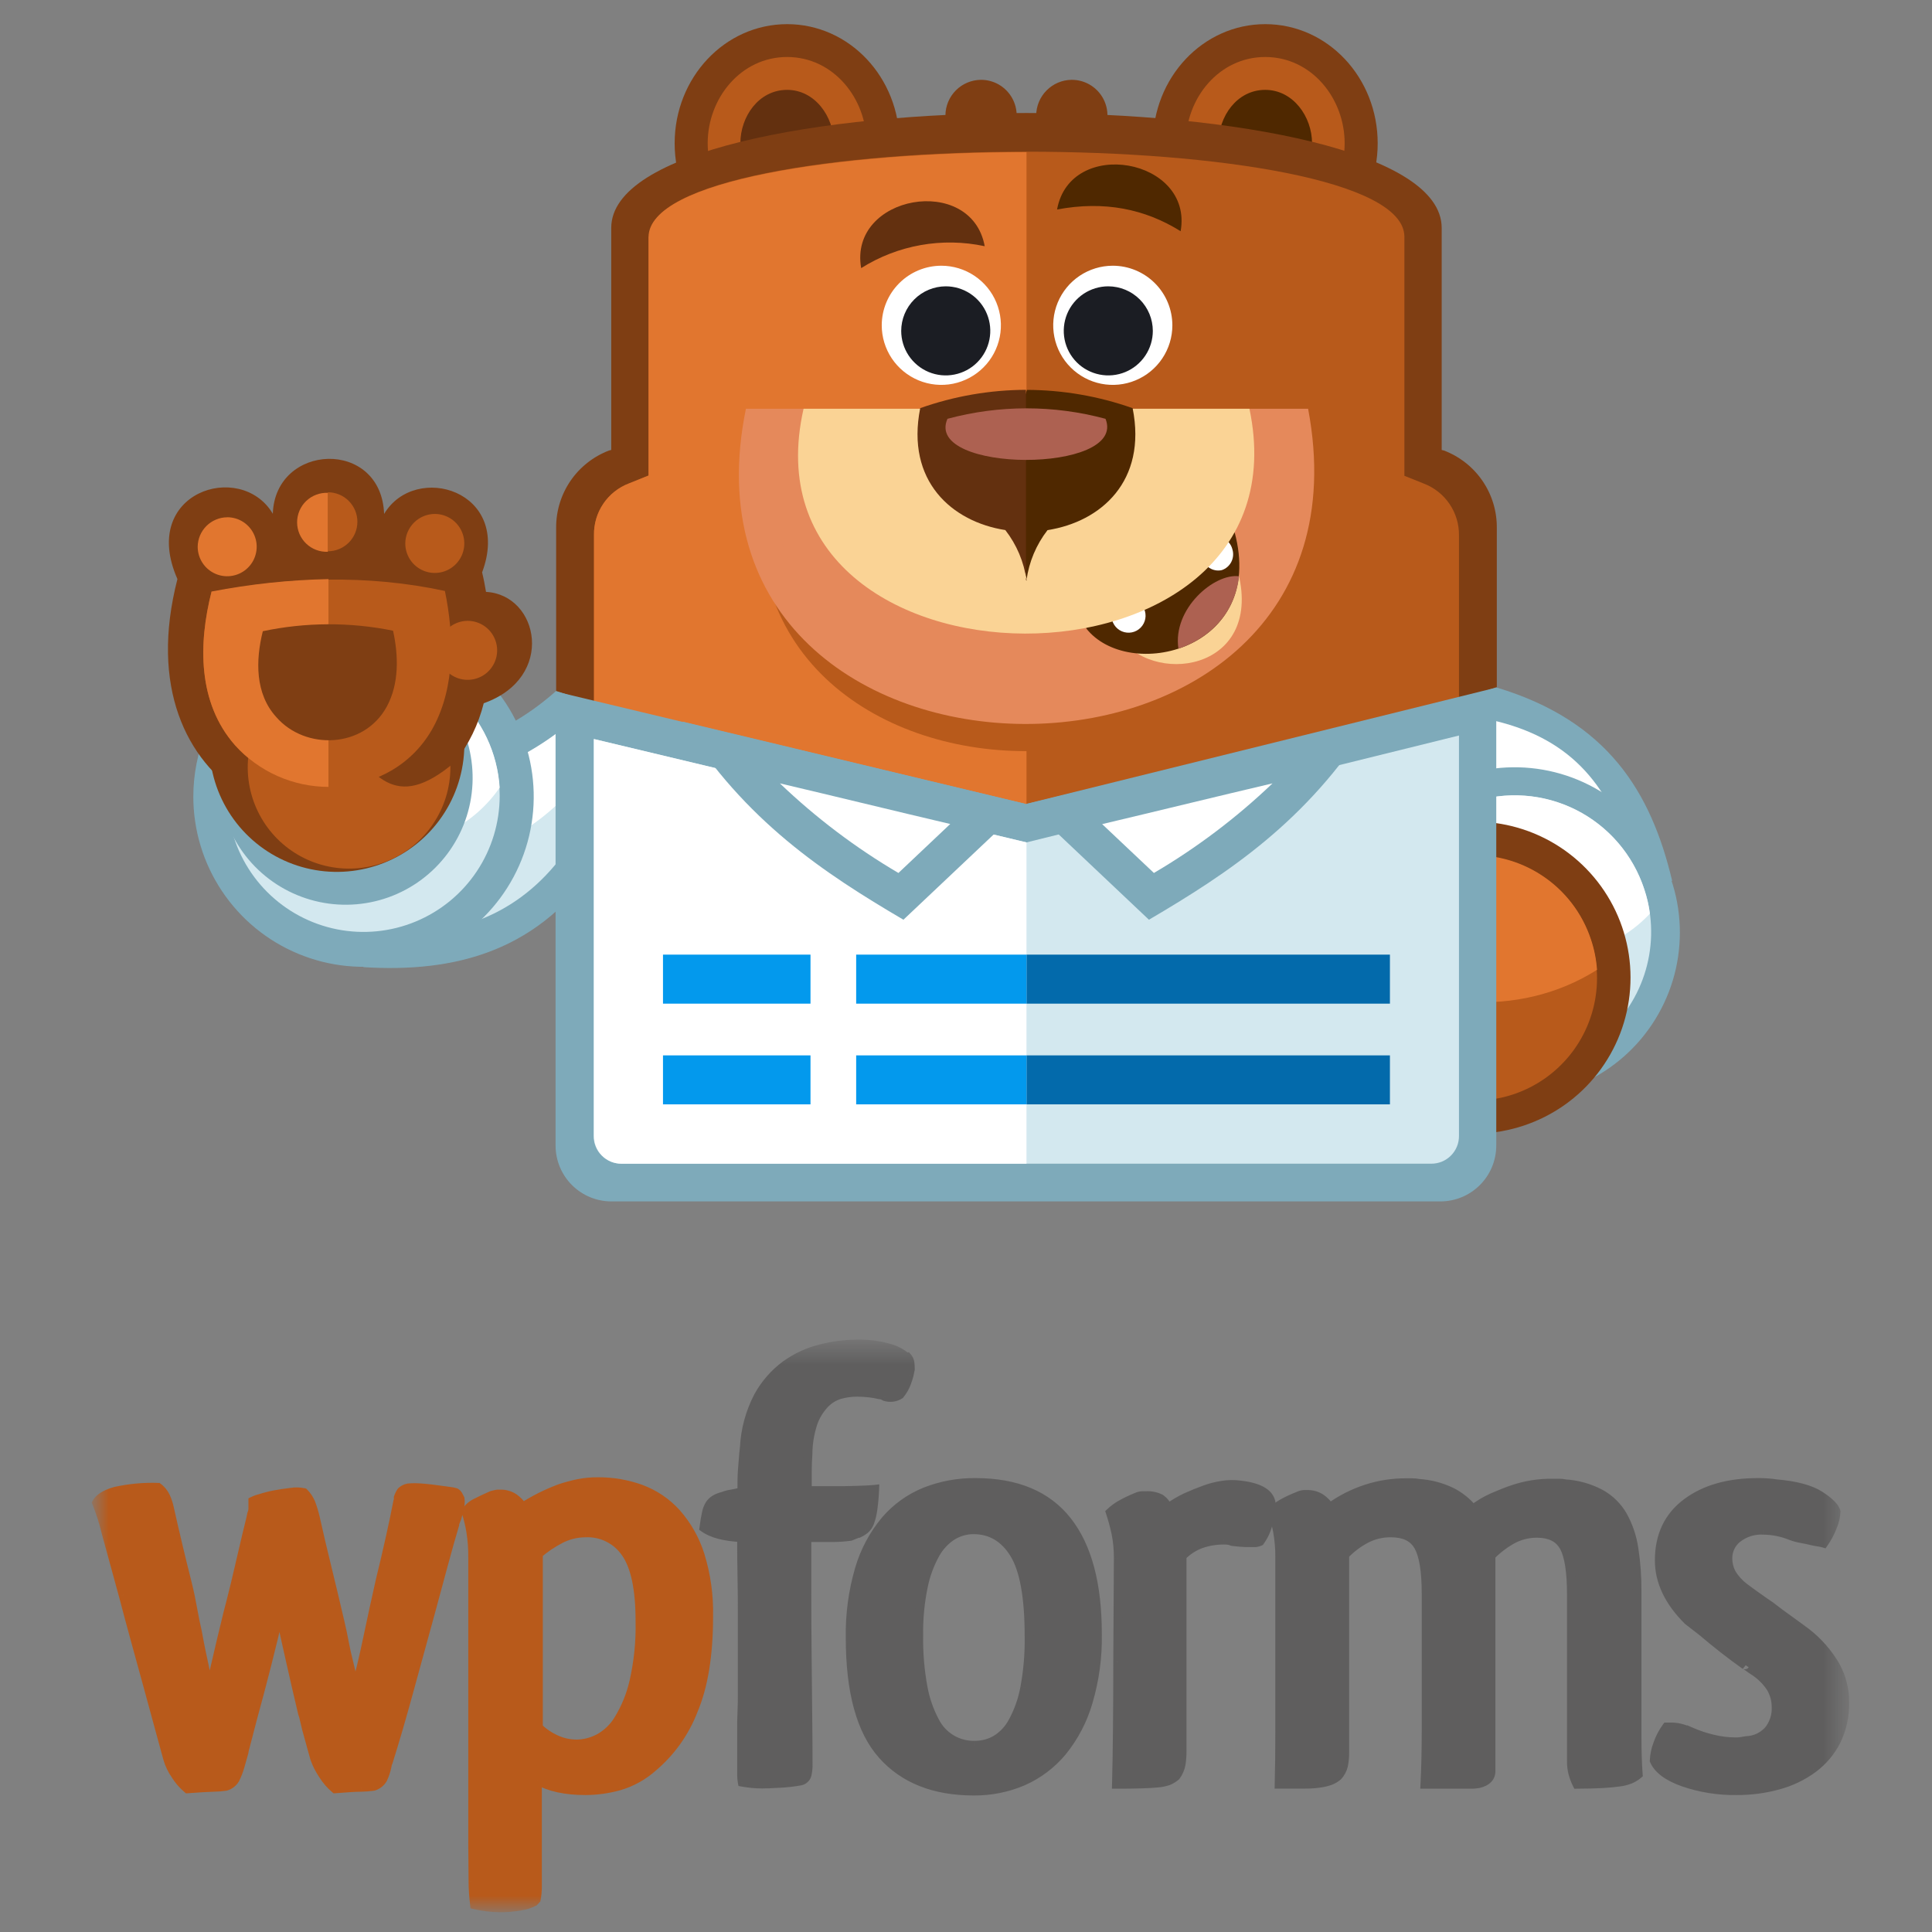 <svg width="80" height="80" viewBox="0 0 80 80" fill="none" xmlns="http://www.w3.org/2000/svg">
<rect x="0" y="0" width="80" height="80" fill="#808080" stroke="none"/>
<path d="M14.04 31.146C17.52 31.63 20.538 30.824 23.029 28.611L27.178 28.846L24.918 35.462C22.406 39.456 18.788 40.278 15.05 40.048L14.038 31.174L14.04 31.146Z" fill="#7EAABA"/>
<path d="M15.584 32.645L16.274 38.706C19.364 38.683 21.852 37.67 23.696 34.858L25.34 30.11L23.52 30.019C21.298 31.843 18.479 32.779 15.607 32.645H15.584Z" fill="#D3E8EF"/>
<path d="M15.584 32.645L15.997 36.239C20.261 35.734 23.581 33.982 25.31 30.11L23.489 30.019C21.27 31.842 18.453 32.778 15.584 32.645Z" fill="white"/>
<path d="M15.053 25.938C16.447 25.938 17.809 26.351 18.968 27.126C20.128 27.9 21.031 29.001 21.564 30.289C22.098 31.577 22.237 32.994 21.965 34.361C21.693 35.728 21.022 36.984 20.037 37.97C19.051 38.955 17.795 39.627 16.428 39.898C15.061 40.17 13.644 40.031 12.356 39.497C11.068 38.964 9.967 38.061 9.193 36.901C8.418 35.742 8.005 34.38 8.005 32.986C8.005 31.117 8.747 29.324 10.069 28.002C11.391 26.68 13.184 25.938 15.053 25.938Z" fill="#7EAABA"/>
<path d="M15.053 27.312C13.938 27.312 12.847 27.643 11.92 28.263C10.993 28.882 10.27 29.763 9.844 30.793C9.417 31.823 9.305 32.957 9.523 34.051C9.74 35.145 10.277 36.149 11.066 36.938C11.854 37.726 12.859 38.263 13.953 38.481C15.046 38.698 16.18 38.587 17.21 38.16C18.241 37.733 19.121 37.011 19.741 36.083C20.36 35.156 20.691 34.066 20.691 32.951C20.691 31.455 20.097 30.021 19.04 28.964C17.982 27.907 16.548 27.312 15.053 27.312Z" fill="#D3E8EF"/>
<path d="M15.053 27.312C14.142 27.309 13.244 27.528 12.437 27.949C11.63 28.371 10.938 28.983 10.42 29.732C10.514 31.166 11.148 32.51 12.195 33.493C13.241 34.477 14.622 35.027 16.058 35.032C16.969 35.036 17.867 34.817 18.674 34.395C19.481 33.974 20.174 33.362 20.691 32.613C20.598 31.179 19.964 29.835 18.917 28.851C17.87 27.867 16.489 27.317 15.053 27.312Z" fill="white"/>
<path d="M14.315 26.953C15.355 26.953 16.371 27.261 17.235 27.838C18.099 28.416 18.773 29.237 19.171 30.197C19.568 31.157 19.672 32.214 19.47 33.233C19.267 34.253 18.766 35.189 18.031 35.924C17.296 36.659 16.36 37.16 15.341 37.362C14.321 37.565 13.264 37.461 12.304 37.063C11.344 36.666 10.523 35.992 9.945 35.128C9.368 34.264 9.06 33.248 9.06 32.208C9.06 31.518 9.195 30.834 9.459 30.197C9.723 29.559 10.11 28.979 10.598 28.491C11.086 28.003 11.666 27.616 12.304 27.352C12.941 27.088 13.625 26.952 14.315 26.953Z" fill="#7EAABA"/>
<path d="M13.946 25.545C14.99 25.545 16.01 25.854 16.878 26.433C17.747 27.012 18.424 27.836 18.824 28.8C19.224 29.764 19.33 30.825 19.127 31.848C18.925 32.872 18.423 33.813 17.686 34.552C16.949 35.291 16.01 35.795 14.986 36C13.963 36.205 12.902 36.103 11.937 35.705C10.972 35.307 10.147 34.633 9.565 33.766C8.984 32.899 8.672 31.88 8.67 30.836C8.67 29.436 9.226 28.092 10.215 27.101C11.204 26.109 12.546 25.55 13.946 25.545Z" fill="#7F3E13"/>
<path d="M14.454 27.576C13.624 27.576 12.813 27.822 12.123 28.282C11.433 28.743 10.896 29.398 10.578 30.165C10.26 30.931 10.177 31.775 10.338 32.588C10.5 33.402 10.899 34.15 11.485 34.737C12.072 35.324 12.819 35.724 13.633 35.886C14.446 36.049 15.29 35.966 16.056 35.649C16.823 35.333 17.479 34.795 17.94 34.106C18.402 33.417 18.649 32.606 18.65 31.776C18.651 31.225 18.543 30.678 18.332 30.169C18.122 29.659 17.813 29.196 17.423 28.806C17.034 28.415 16.571 28.106 16.061 27.895C15.552 27.684 15.005 27.575 14.454 27.576Z" fill="#B85A1B"/>
<path d="M11.296 21.281C11.388 18.333 15.79 18.147 15.905 21.281C17.198 19.115 21.229 20.314 19.963 23.701C20.031 23.978 20.078 24.232 20.125 24.509C22.314 24.624 23.029 28.059 20.031 29.119C19.81 29.998 19.41 30.821 18.856 31.538C16.272 33.752 15.445 31.931 14.061 30.432C12.725 30.479 9.038 29.511 10.067 32.969C7.718 31.491 6.196 28.449 7.347 23.978C5.759 20.384 9.952 19.045 11.289 21.26L11.296 21.281Z" fill="#7F3E13"/>
<path d="M8.761 24.493C8.209 26.66 8.186 29.103 9.729 30.855C11.895 33.322 16.274 33.205 17.952 30.094C18.851 28.412 18.804 26.314 18.422 24.47C15.217 23.779 11.944 23.894 8.74 24.517L8.761 24.493Z" fill="#B85A1B"/>
<path d="M8.761 24.494C8.209 26.66 8.186 29.103 9.729 30.855C10.218 31.398 10.815 31.832 11.482 32.13C12.149 32.427 12.87 32.582 13.601 32.584V23.979C11.976 24.013 10.357 24.185 8.761 24.494Z" fill="#E1762F"/>
<path d="M10.883 26.137C10.582 27.338 10.559 28.722 11.435 29.687C12.633 31.071 15.076 31.003 16.021 29.25C16.528 28.311 16.505 27.152 16.275 26.116C14.495 25.754 12.66 25.762 10.883 26.137Z" fill="#7F3E13"/>
<path d="M18.003 21.281C18.245 21.281 18.481 21.353 18.682 21.487C18.883 21.621 19.04 21.812 19.132 22.035C19.225 22.259 19.249 22.504 19.202 22.741C19.155 22.978 19.038 23.196 18.867 23.367C18.697 23.538 18.479 23.654 18.242 23.701C18.005 23.748 17.759 23.724 17.536 23.631C17.313 23.539 17.122 23.383 16.988 23.182C16.854 22.981 16.782 22.744 16.782 22.503C16.784 22.18 16.913 21.87 17.142 21.641C17.37 21.412 17.68 21.283 18.003 21.281ZM13.577 22.827C13.901 22.827 14.212 22.698 14.441 22.469C14.67 22.24 14.799 21.93 14.799 21.605C14.799 21.282 14.67 20.971 14.441 20.742C14.212 20.512 13.901 20.384 13.577 20.384V22.827Z" fill="#B85A1B"/>
<path d="M13.577 22.827V20.407C13.413 20.4 13.248 20.426 13.094 20.485C12.939 20.543 12.798 20.631 12.679 20.745C12.56 20.859 12.465 20.996 12.4 21.148C12.336 21.3 12.302 21.463 12.302 21.628C12.302 21.793 12.336 21.956 12.4 22.108C12.465 22.259 12.56 22.396 12.679 22.51C12.798 22.624 12.939 22.713 13.094 22.771C13.248 22.829 13.413 22.855 13.577 22.848V22.827ZM9.407 21.418C9.649 21.418 9.885 21.489 10.086 21.623C10.287 21.758 10.444 21.948 10.536 22.172C10.629 22.395 10.653 22.641 10.605 22.878C10.558 23.115 10.442 23.332 10.271 23.503C10.1 23.674 9.883 23.79 9.646 23.837C9.409 23.885 9.163 23.86 8.94 23.768C8.717 23.675 8.526 23.519 8.392 23.318C8.257 23.117 8.186 22.881 8.186 22.639C8.189 22.316 8.319 22.008 8.547 21.78C8.776 21.552 9.085 21.422 9.407 21.42V21.418Z" fill="#E1762F"/>
<path d="M19.364 25.707C19.605 25.707 19.841 25.779 20.042 25.913C20.243 26.048 20.4 26.238 20.492 26.462C20.585 26.685 20.609 26.93 20.562 27.168C20.515 27.404 20.398 27.622 20.228 27.793C20.057 27.964 19.839 28.08 19.602 28.127C19.365 28.174 19.119 28.15 18.896 28.058C18.673 27.965 18.482 27.809 18.348 27.608C18.214 27.407 18.142 27.171 18.142 26.929C18.144 26.606 18.273 26.296 18.502 26.067C18.731 25.839 19.04 25.709 19.364 25.707Z" fill="#B85A1B"/>
<path d="M61.287 40.135C61.012 36.475 59.351 33.844 56.079 32.415L56.725 29.88L61.98 28.471C66.566 29.854 68.363 32.782 69.24 36.47L61.311 40.156L61.287 40.135Z" fill="#7EAABA"/>
<path d="M62.37 38.131L67.602 35.688C66.681 32.622 65.159 30.639 61.933 29.856L57.831 30.963L57.646 31.654C60.204 33.106 61.727 35.319 62.344 38.107L62.37 38.131Z" fill="white"/>
<path d="M56.217 40.758C55.794 39.472 55.76 38.09 56.122 36.786C56.483 35.481 57.224 34.313 58.249 33.43C59.274 32.546 60.539 31.987 61.882 31.822C63.225 31.657 64.588 31.893 65.796 32.503C67.005 33.112 68.006 34.066 68.673 35.244C69.34 36.422 69.642 37.771 69.541 39.12C69.442 40.47 68.943 41.76 68.11 42.827C67.277 43.893 66.146 44.689 64.861 45.113C64.007 45.395 63.106 45.505 62.21 45.439C61.314 45.372 60.439 45.13 59.637 44.725C58.834 44.321 58.119 43.762 57.532 43.081C56.946 42.401 56.499 41.611 56.217 40.758Z" fill="#7EAABA"/>
<path d="M57.347 40.368C57.699 41.429 58.357 42.363 59.239 43.05C60.121 43.738 61.187 44.148 62.302 44.23C63.417 44.312 64.532 44.061 65.505 43.509C66.478 42.958 67.265 42.13 67.768 41.131C68.27 40.132 68.465 39.007 68.328 37.897C68.19 36.787 67.727 35.743 66.997 34.896C66.266 34.049 65.301 33.438 64.223 33.14C63.146 32.842 62.004 32.87 60.942 33.221C60.235 33.452 59.581 33.821 59.017 34.306C58.454 34.791 57.992 35.382 57.658 36.046C57.324 36.711 57.124 37.434 57.071 38.176C57.018 38.918 57.112 39.662 57.347 40.368Z" fill="#D3E8EF"/>
<path d="M68.319 37.831C68.274 37.486 68.195 37.147 68.084 36.818C67.853 36.111 67.484 35.457 67 34.894C66.515 34.33 65.924 33.868 65.26 33.533C64.596 33.199 63.872 32.999 63.131 32.946C62.389 32.892 61.645 32.986 60.939 33.221C60.06 33.502 59.267 34.001 58.635 34.673C58.681 35.018 58.759 35.358 58.87 35.688C59.1 36.395 59.467 37.05 59.951 37.614C60.435 38.179 61.026 38.642 61.69 38.977C62.354 39.312 63.078 39.513 63.819 39.567C64.561 39.622 65.306 39.529 66.012 39.294C66.893 39.012 67.688 38.508 68.319 37.831Z" fill="white"/>
<path d="M54.928 42.51C54.526 41.297 54.493 39.993 54.833 38.761C55.173 37.53 55.87 36.427 56.837 35.592C57.804 34.757 58.997 34.227 60.265 34.071C61.533 33.913 62.819 34.136 63.96 34.71C65.101 35.284 66.047 36.184 66.677 37.295C67.307 38.406 67.593 39.679 67.499 40.953C67.406 42.228 66.936 43.445 66.15 44.453C65.364 45.46 64.297 46.211 63.084 46.612C62.279 46.88 61.43 46.987 60.584 46.926C59.737 46.864 58.912 46.637 58.154 46.256C57.396 45.874 56.721 45.347 56.167 44.705C55.613 44.062 55.192 43.316 54.928 42.51Z" fill="#7F3E13"/>
<path d="M56.241 42.094C55.926 41.141 55.901 40.116 56.169 39.149C56.437 38.182 56.986 37.316 57.746 36.661C58.506 36.006 59.444 35.591 60.44 35.469C61.436 35.347 62.446 35.523 63.342 35.975C64.237 36.427 64.979 37.134 65.473 38.008C65.967 38.881 66.19 39.882 66.115 40.883C66.04 41.883 65.67 42.839 65.052 43.63C64.433 44.42 63.594 45.009 62.641 45.322C61.364 45.741 59.973 45.636 58.773 45.031C57.574 44.426 56.663 43.37 56.241 42.094Z" fill="#B85A1B"/>
<path d="M56.034 39.698C56.212 38.573 56.763 37.541 57.598 36.767C58.433 35.993 59.504 35.522 60.638 35.429C61.773 35.336 62.906 35.627 63.855 36.255C64.805 36.883 65.516 37.811 65.875 38.892C66.014 39.301 66.099 39.727 66.129 40.158C62.854 42.233 58.569 41.772 56.027 39.674L56.034 39.698Z" fill="#E1762F"/>
<path d="M32.593 1C35.177 1 37.249 3.213 37.249 5.934C37.249 8.654 35.175 10.867 32.593 10.867C30.011 10.867 27.936 8.652 27.936 5.934C27.936 3.215 30.011 1 32.593 1Z" fill="#7F3E13"/>
<path d="M32.593 2.36C30.68 2.36 29.304 4.065 29.304 5.933C29.304 7.801 30.687 9.504 32.593 9.504C34.498 9.504 35.882 7.799 35.882 5.933C35.882 4.068 34.505 2.36 32.593 2.36Z" fill="#B85A1B"/>
<path d="M32.593 3.721C31.418 3.721 30.657 4.827 30.657 5.934C30.657 7.04 31.442 8.144 32.593 8.144C33.744 8.144 34.529 7.038 34.529 5.934C34.529 4.83 33.744 3.721 32.593 3.721Z" fill="#63300F"/>
<path d="M52.39 1C54.975 1 57.047 3.213 57.047 5.934C57.047 8.654 54.972 10.867 52.39 10.867C49.808 10.867 47.736 8.654 47.736 5.934C47.736 3.213 49.811 1 52.39 1Z" fill="#7F3E13"/>
<path d="M52.39 2.36C50.478 2.36 49.101 4.065 49.101 5.933C49.101 7.801 50.483 9.504 52.39 9.504C54.298 9.504 55.679 7.799 55.679 5.933C55.679 4.068 54.305 2.36 52.39 2.36Z" fill="#B85A1B"/>
<path d="M52.39 3.721C51.216 3.721 50.455 4.827 50.455 5.934C50.455 7.04 51.239 8.144 52.39 8.144C53.542 8.144 54.329 7.038 54.329 5.934C54.329 4.83 53.544 3.721 52.39 3.721Z" fill="#4F2800"/>
<path d="M40.614 3.305C40.906 3.303 41.192 3.388 41.436 3.549C41.679 3.71 41.87 3.94 41.983 4.209C42.096 4.478 42.127 4.775 42.071 5.062C42.015 5.349 41.875 5.613 41.669 5.82C41.463 6.027 41.201 6.169 40.914 6.226C40.628 6.284 40.331 6.255 40.06 6.144C39.79 6.033 39.559 5.844 39.397 5.601C39.234 5.358 39.148 5.072 39.148 4.78C39.15 4.391 39.305 4.019 39.579 3.743C39.853 3.467 40.225 3.31 40.614 3.305ZM44.372 3.305C44.664 3.303 44.951 3.388 45.194 3.549C45.438 3.71 45.629 3.94 45.742 4.209C45.855 4.478 45.886 4.775 45.83 5.062C45.774 5.349 45.634 5.613 45.428 5.82C45.222 6.027 44.959 6.169 44.673 6.226C44.387 6.284 44.09 6.255 43.819 6.144C43.549 6.033 43.318 5.844 43.156 5.601C42.993 5.358 42.906 5.072 42.906 4.78C42.909 4.392 43.063 4.019 43.337 3.744C43.611 3.468 43.981 3.31 44.37 3.305H44.372Z" fill="#7F3E13"/>
<path d="M59.697 9.458V18.632L59.791 18.655C60.44 18.902 60.997 19.341 61.388 19.914C61.78 20.487 61.986 21.166 61.98 21.86V28.45L42.505 34.882L23.029 28.612V21.86C23.023 21.166 23.23 20.487 23.621 19.914C24.012 19.341 24.57 18.902 25.218 18.655L25.31 18.632V9.437C25.31 3.093 59.697 3.093 59.697 9.437V9.458Z" fill="#7F3E13"/>
<path d="M26.854 9.805V19.691L26.048 20.015C25.614 20.179 25.242 20.473 24.982 20.857C24.722 21.24 24.587 21.695 24.596 22.158V29.119L42.505 34.882L60.413 28.98V22.167C60.419 21.704 60.282 21.251 60.022 20.868C59.762 20.485 59.391 20.191 58.959 20.025L58.153 19.701V9.805C58.153 5.107 26.877 5.107 26.877 9.805H26.854Z" fill="#B85A1B"/>
<path d="M26.854 9.806V19.691L26.048 20.016C25.614 20.179 25.242 20.473 24.982 20.857C24.722 21.24 24.587 21.695 24.596 22.158V29.119L42.505 34.882V31.102C36.305 31.123 30.105 27.068 31.74 19.024H42.505V6.3C34.691 6.3 26.854 7.475 26.854 9.824V9.806Z" fill="#E1762F"/>
<path d="M30.887 16.926H54.166C57.472 34.398 27.337 34.259 30.887 16.926Z" fill="#E5895B"/>
<path d="M32.041 18.286C31.716 20.983 32.294 23.586 34.298 25.616C36.413 27.73 39.622 28.67 42.573 28.635C45.408 28.611 48.427 27.714 50.525 25.708C52.623 23.701 53.267 21.051 52.992 18.286H32.041Z" fill="#E5895B"/>
<path d="M46.4 26.445C47.967 28.473 52.529 27.643 51.169 23.356L46.4 26.445Z" fill="#FAD395"/>
<path d="M44.969 26.009C46.721 28.266 52.437 26.93 51.124 22.043L44.969 26.009Z" fill="#4F2800"/>
<path d="M46.491 24.831C46.625 24.783 46.769 24.776 46.906 24.812C47.044 24.847 47.167 24.923 47.26 25.029C47.354 25.135 47.413 25.267 47.43 25.408C47.448 25.549 47.422 25.691 47.357 25.817C47.292 25.943 47.191 26.046 47.067 26.114C46.942 26.181 46.8 26.21 46.66 26.195C46.519 26.181 46.385 26.125 46.277 26.033C46.169 25.942 46.09 25.82 46.052 25.684C45.999 25.513 46.016 25.328 46.098 25.168C46.18 25.009 46.321 24.888 46.491 24.831ZM50.224 22.247C50.399 22.208 50.582 22.239 50.733 22.334C50.885 22.429 50.992 22.58 51.033 22.755C51.084 22.926 51.067 23.11 50.985 23.27C50.903 23.429 50.763 23.55 50.593 23.607C50.419 23.647 50.236 23.615 50.086 23.52C49.934 23.425 49.827 23.274 49.788 23.1C49.737 22.929 49.754 22.745 49.835 22.587C49.916 22.428 50.056 22.307 50.224 22.249V22.247Z" fill="white"/>
<path d="M48.796 26.861C50.041 26.445 51.124 25.451 51.307 23.863C50.295 23.724 48.544 25.197 48.796 26.861Z" fill="#AD6151"/>
<path d="M33.274 16.926H51.737C54.35 29.396 30.474 29.281 33.274 16.926Z" fill="#FAD395"/>
<path d="M42.505 24.023C42.608 23.268 42.909 22.553 43.376 21.951C45.587 21.606 47.502 19.924 46.9 16.902C45.494 16.405 44.015 16.149 42.523 16.144L41.623 19L42.523 24.049L42.505 24.023Z" fill="#4F2800"/>
<path d="M42.505 24.023C42.399 23.267 42.097 22.552 41.628 21.949C39.415 21.604 37.503 19.922 38.104 16.9C39.511 16.403 40.991 16.146 42.483 16.142V24.023H42.505Z" fill="#63300F"/>
<path d="M39.232 17.342C41.375 16.764 43.634 16.764 45.777 17.342C46.698 19.623 38.24 19.599 39.232 17.342Z" fill="#AD6151"/>
<path d="M38.978 11.003C39.466 11.003 39.943 11.148 40.349 11.419C40.754 11.69 41.071 12.075 41.257 12.526C41.444 12.977 41.493 13.473 41.398 13.951C41.303 14.43 41.068 14.87 40.723 15.214C40.378 15.559 39.938 15.794 39.46 15.89C38.981 15.985 38.485 15.936 38.034 15.749C37.584 15.562 37.198 15.246 36.927 14.841C36.656 14.435 36.511 13.958 36.511 13.47C36.512 12.816 36.772 12.189 37.235 11.727C37.697 11.264 38.324 11.004 38.978 11.003Z" fill="white"/>
<path d="M39.161 11.856C39.526 11.856 39.883 11.965 40.186 12.167C40.489 12.37 40.726 12.658 40.865 12.995C41.005 13.332 41.041 13.703 40.97 14.06C40.899 14.418 40.723 14.747 40.465 15.005C40.208 15.263 39.879 15.438 39.521 15.509C39.163 15.581 38.793 15.544 38.456 15.405C38.119 15.265 37.831 15.028 37.628 14.725C37.425 14.422 37.317 14.065 37.317 13.701C37.318 13.212 37.513 12.744 37.859 12.398C38.204 12.052 38.673 11.858 39.161 11.856Z" fill="#1B1D23"/>
<path d="M46.076 11.003C45.588 11.004 45.111 11.149 44.706 11.42C44.3 11.692 43.985 12.077 43.798 12.528C43.612 12.979 43.563 13.475 43.659 13.953C43.754 14.431 43.989 14.871 44.334 15.215C44.679 15.56 45.119 15.795 45.597 15.89C46.076 15.985 46.572 15.936 47.022 15.749C47.473 15.562 47.858 15.246 48.129 14.84C48.4 14.435 48.545 13.958 48.545 13.47C48.544 12.816 48.284 12.188 47.821 11.726C47.358 11.263 46.73 11.003 46.076 11.003Z" fill="white"/>
<path d="M45.892 11.856C45.527 11.856 45.171 11.965 44.867 12.167C44.564 12.37 44.328 12.658 44.188 12.995C44.049 13.332 44.012 13.703 44.083 14.06C44.154 14.418 44.33 14.747 44.588 15.005C44.846 15.263 45.175 15.438 45.532 15.509C45.89 15.581 46.261 15.544 46.598 15.405C46.935 15.265 47.223 15.028 47.425 14.725C47.628 14.422 47.736 14.065 47.736 13.701C47.735 13.212 47.54 12.744 47.195 12.398C46.849 12.052 46.381 11.858 45.892 11.856Z" fill="#1B1D23"/>
<path d="M40.775 10.195C39.017 9.818 37.181 10.144 35.659 11.102C35.128 8.076 40.221 7.176 40.775 10.195Z" fill="#63300F"/>
<path d="M43.771 8.675C45.73 8.306 47.412 8.652 48.888 9.575C49.419 6.554 44.316 5.656 43.771 8.675Z" fill="#4F2800"/>
<path d="M61.957 28.473V47.441C61.955 48.052 61.712 48.637 61.28 49.069C60.848 49.502 60.263 49.745 59.652 49.748H25.31C24.699 49.746 24.113 49.502 23.682 49.07C23.25 48.638 23.007 48.052 23.005 47.441V28.635L42.481 33.291L61.957 28.473Z" fill="#7EAABA"/>
<path d="M60.413 30.456L42.505 34.882L24.582 30.601V47.035C24.58 47.186 24.609 47.337 24.667 47.477C24.724 47.618 24.809 47.745 24.917 47.852C25.024 47.959 25.152 48.044 25.292 48.102C25.433 48.159 25.583 48.187 25.735 48.186H59.26C59.411 48.187 59.562 48.159 59.703 48.102C59.843 48.044 59.971 47.959 60.078 47.852C60.185 47.745 60.27 47.618 60.328 47.477C60.386 47.337 60.414 47.186 60.413 47.035V30.456Z" fill="#D3E8EF"/>
<path d="M42.505 34.882L24.596 30.602V47.035C24.595 47.187 24.623 47.337 24.681 47.477C24.738 47.617 24.823 47.745 24.93 47.852C25.037 47.959 25.165 48.044 25.305 48.101C25.445 48.158 25.595 48.187 25.747 48.186H42.505V34.882Z" fill="white"/>
<path d="M42.505 39.529H57.554V41.559H42.505V39.529ZM42.505 43.701H57.554V45.729H42.505V43.701Z" fill="#036AAB"/>
<path d="M27.453 39.529H42.505V41.559H27.453V39.529ZM42.505 45.729V43.701H27.453V45.729H42.505Z" fill="#0399ED"/>
<path d="M33.561 38.223H35.452V47.42H33.561V38.223Z" fill="white"/>
<path d="M28.261 29.88C33.009 31.01 37.757 32.162 42.481 33.292L37.409 38.084C34.115 36.148 30.864 34.006 28.261 29.88Z" fill="#7EAABA"/>
<path d="M32.294 32.438C33.782 33.86 35.428 35.105 37.202 36.148L39.347 34.12C36.995 33.568 34.644 32.99 32.294 32.438Z" fill="white"/>
<path d="M56.725 29.88C51.977 31.01 47.229 32.162 42.505 33.292L47.575 38.084C50.87 36.148 54.12 34.006 56.725 29.88Z" fill="#7EAABA"/>
<path d="M52.691 32.438C51.203 33.86 49.555 35.105 47.781 36.148L45.638 34.125C47.99 33.568 50.339 32.99 52.691 32.438Z" fill="white"/>
<mask id="mask0_86_286" style="mask-type:luminance" maskUnits="userSpaceOnUse" x="4" y="55" width="73" height="24">
<path d="M76.384 55.657H4V79H76.384V55.657Z" fill="white"/>
</mask>
<g mask="url(#mask0_86_286)">
<path fill-rule="evenodd" clip-rule="evenodd" d="M37.565 56.19C37.626 56.258 37.666 56.343 37.679 56.433C37.689 56.522 37.694 56.611 37.693 56.701L37.642 56.944C37.614 57.053 37.58 57.16 37.539 57.264C37.474 57.441 37.379 57.606 37.258 57.751C37.167 57.808 37.066 57.844 36.959 57.857C36.853 57.87 36.745 57.86 36.644 57.827C36.575 57.781 36.495 57.755 36.413 57.751C36.266 57.715 36.116 57.689 35.965 57.674C35.808 57.657 35.65 57.648 35.491 57.648C35.244 57.647 34.998 57.682 34.761 57.751C34.521 57.825 34.305 57.962 34.134 58.147C33.921 58.376 33.758 58.649 33.658 58.946C33.526 59.355 33.457 59.782 33.454 60.212C33.436 60.47 33.427 60.714 33.427 60.942V61.724H34.529C34.818 61.724 35.134 61.724 35.475 61.711L35.49 61.711C35.823 61.698 36.067 61.69 36.217 61.672C36.206 61.955 36.181 62.237 36.141 62.517C36.118 62.696 36.075 62.872 36.013 63.041C35.971 63.155 35.901 63.256 35.809 63.336C35.714 63.408 35.611 63.468 35.502 63.514L35.526 63.487C35.477 63.511 35.426 63.533 35.374 63.551C35.305 63.578 35.254 63.599 35.219 63.615C34.952 63.652 34.683 63.669 34.413 63.666H33.41V65.975C33.41 66.804 33.414 67.64 33.422 68.483C33.43 69.326 33.439 70.149 33.447 70.953C33.456 71.756 33.461 72.489 33.461 73.154C33.458 73.261 33.445 73.368 33.422 73.473C33.408 73.539 33.375 73.599 33.327 73.647C33.28 73.694 33.22 73.728 33.154 73.743C32.861 73.797 32.564 73.83 32.266 73.844C31.95 73.862 31.717 73.871 31.556 73.871C31.281 73.87 31.007 73.844 30.737 73.795C30.718 73.693 30.709 73.59 30.71 73.488V71.603C30.71 71.365 30.71 71.113 30.724 70.849C30.737 70.61 30.737 70.369 30.737 70.124V70.042V66.945C30.737 66.382 30.737 65.84 30.724 65.32C30.712 64.799 30.71 64.254 30.71 63.668C30 63.635 29.48 63.499 29.149 63.26C29.183 63.002 29.217 62.798 29.252 62.645C29.276 62.519 29.324 62.398 29.392 62.29C29.45 62.207 29.524 62.138 29.611 62.086C29.715 62.027 29.827 61.984 29.943 61.958C30.041 61.917 30.144 61.888 30.248 61.873C30.359 61.857 30.517 61.821 30.721 61.771C30.721 61.431 30.721 61.105 30.747 60.798C30.756 60.697 30.764 60.598 30.771 60.501C30.787 60.302 30.801 60.112 30.824 59.928V59.953C30.858 59.209 31.054 58.481 31.399 57.822C31.679 57.309 32.069 56.863 32.539 56.516C32.974 56.204 33.465 55.978 33.985 55.85C34.466 55.727 34.961 55.662 35.457 55.657C35.916 55.643 36.373 55.699 36.814 55.824C37.076 55.893 37.318 56.02 37.525 56.195L37.565 56.19ZM45.44 67.662C45.457 68.619 45.327 69.572 45.054 70.49C44.838 71.232 44.475 71.924 43.989 72.525C43.549 73.055 42.991 73.476 42.36 73.754C41.718 74.03 41.025 74.169 40.325 74.162C38.688 74.162 37.425 73.663 36.537 72.665C35.649 71.667 35.206 70.05 35.207 67.815C35.189 66.85 35.319 65.887 35.59 64.961C35.807 64.225 36.172 63.541 36.665 62.952C37.109 62.435 37.67 62.031 38.302 61.775C38.97 61.511 39.683 61.38 40.401 61.39C42.092 61.39 43.355 61.919 44.19 62.977C45.024 64.036 45.441 65.597 45.44 67.662ZM38.041 67.712C38.029 68.433 38.089 69.153 38.219 69.862C38.307 70.354 38.471 70.829 38.706 71.271C38.859 71.578 39.097 71.836 39.392 72.013C39.687 72.189 40.026 72.278 40.37 72.269C40.675 72.27 40.975 72.19 41.24 72.038C41.542 71.852 41.787 71.586 41.95 71.271C42.184 70.834 42.348 70.363 42.437 69.875C42.567 69.173 42.626 68.458 42.614 67.744C42.614 66.14 42.41 65.005 42 64.339C41.59 63.674 41.027 63.341 40.311 63.341C40.004 63.342 39.703 63.426 39.441 63.585C39.145 63.774 38.901 64.033 38.73 64.339C38.495 64.763 38.327 65.221 38.231 65.696C38.094 66.359 38.031 67.035 38.041 67.712ZM49.739 63.924C50.044 63.82 50.364 63.768 50.686 63.771L50.816 63.775C50.886 63.78 50.955 63.797 51.02 63.826C51.1 63.839 51.187 63.847 51.282 63.855C51.309 63.858 51.337 63.861 51.366 63.864C51.494 63.876 51.625 63.876 51.762 63.876H51.993C52.054 63.869 52.114 63.852 52.171 63.826C52.358 63.569 52.484 63.272 52.538 62.958C52.59 62.709 52.619 62.457 52.627 62.203C52.542 61.815 52.116 61.578 51.348 61.493C51.098 61.459 50.843 61.463 50.594 61.505C50.344 61.543 50.1 61.608 49.864 61.697C49.624 61.784 49.372 61.885 49.109 62.004C48.847 62.128 48.597 62.276 48.363 62.446C48.299 62.285 48.188 62.147 48.043 62.05C47.854 61.96 47.645 61.92 47.436 61.935H47.282C47.211 61.94 47.142 61.957 47.077 61.986C46.839 62.08 46.608 62.191 46.386 62.318C46.238 62.405 46.101 62.508 45.976 62.626C46.062 62.881 46.138 63.163 46.207 63.471C46.278 63.822 46.312 64.179 46.308 64.537L46.283 68.808C46.283 69.794 46.279 70.716 46.271 71.573C46.263 72.43 46.25 73.2 46.232 73.881C46.642 73.881 46.985 73.878 47.257 73.869C47.528 73.86 47.758 73.846 47.935 73.83C48.083 73.819 48.23 73.789 48.37 73.741C48.487 73.695 48.595 73.629 48.69 73.547C48.8 73.4 48.874 73.23 48.907 73.049C48.934 72.867 48.947 72.683 48.946 72.5V64.437C49.168 64.208 49.439 64.032 49.739 63.924ZM61.231 73.855C61.114 73.875 60.995 73.884 60.876 73.881H59.005C59.038 73.233 59.055 72.503 59.056 71.692V65.998C59.056 65.059 58.95 64.402 58.736 64.027C58.521 63.649 58.143 63.471 57.596 63.471C57.221 63.466 56.851 63.559 56.522 63.739C56.209 63.909 55.925 64.127 55.68 64.386V72.576C55.682 72.755 55.666 72.934 55.63 73.109C55.591 73.271 55.512 73.421 55.399 73.544C55.301 73.628 55.189 73.694 55.067 73.738C54.925 73.785 54.779 73.819 54.63 73.839C54.414 73.868 54.197 73.881 53.979 73.878H52.968C52.985 73.229 52.993 72.495 52.993 71.676V64.487C52.996 64.13 52.967 63.773 52.904 63.421C52.849 63.135 52.776 62.853 52.686 62.576C52.856 62.372 53.223 62.159 53.787 61.937C53.851 61.907 53.92 61.89 53.991 61.885H54.119C54.328 61.877 54.535 61.935 54.709 62.052C54.849 62.153 54.969 62.278 55.064 62.423C55.524 62.09 56.033 61.831 56.573 61.656C57.11 61.481 57.672 61.394 58.237 61.398H58.481C58.571 61.398 58.66 61.407 58.749 61.425C59.22 61.455 59.68 61.576 60.105 61.78C60.446 61.955 60.748 62.196 60.994 62.491C61.246 62.296 61.521 62.133 61.812 62.004C62.12 61.869 62.402 61.757 62.658 61.672C63.177 61.498 63.722 61.411 64.27 61.416H64.565C64.647 61.415 64.728 61.424 64.808 61.441H64.782C65.3 61.47 65.806 61.61 66.266 61.851C66.653 62.064 66.975 62.378 67.195 62.761C67.43 63.185 67.587 63.649 67.657 64.13C67.745 64.714 67.788 65.304 67.785 65.895V71.949C67.785 72.522 67.8 73.028 67.834 73.471C67.735 73.556 67.622 73.625 67.502 73.675C67.355 73.734 67.2 73.773 67.043 73.791C66.854 73.819 66.623 73.839 66.35 73.855C66.076 73.87 65.727 73.879 65.302 73.881C65.232 73.743 65.176 73.597 65.135 73.446C65.091 73.279 65.069 73.107 65.071 72.935V66.023C65.071 65.085 64.969 64.428 64.764 64.052C64.56 63.677 64.183 63.489 63.638 63.489C63.255 63.487 62.879 63.589 62.549 63.784C62.221 63.977 61.922 64.216 61.661 64.494L61.738 64.418V73.319C61.743 73.594 61.572 73.771 61.231 73.855ZM73.21 61.404C73.073 61.39 72.937 61.39 72.8 61.39C71.577 61.387 70.589 61.668 69.838 62.231C69.086 62.795 68.71 63.588 68.71 64.611C68.71 65.485 69.103 66.314 69.888 67.097L70.529 67.597C70.767 67.801 71.044 68.028 71.36 68.275C71.676 68.522 71.978 68.747 72.269 68.953C72.234 68.918 72.264 68.936 72.358 69.003C72.451 69.073 72.524 69.125 72.576 69.158C72.878 69.343 73.136 69.591 73.331 69.888C73.474 70.132 73.55 70.411 73.548 70.694C73.562 71.042 73.449 71.383 73.228 71.653C73.112 71.78 72.973 71.883 72.817 71.956C72.661 72.028 72.492 72.069 72.321 72.075C72.261 72.087 72.206 72.095 72.152 72.103C72.127 72.107 72.102 72.111 72.077 72.115C71.999 72.127 71.926 72.127 71.858 72.127C71.544 72.126 71.231 72.087 70.925 72.011C70.62 71.94 70.323 71.841 70.037 71.716V71.743C69.803 71.606 69.539 71.527 69.267 71.513H69.012C68.853 71.729 68.727 71.968 68.641 72.223C68.558 72.439 68.51 72.669 68.501 72.901C68.653 73.256 69.051 73.56 69.691 73.789C70.403 74.035 71.151 74.155 71.905 74.144C72.493 74.148 73.079 74.07 73.645 73.914C74.162 73.775 74.648 73.54 75.079 73.222C75.482 72.923 75.811 72.533 76.037 72.084C76.278 71.586 76.397 71.038 76.384 70.486C76.388 69.958 76.256 69.438 76.001 68.976C75.691 68.446 75.282 67.979 74.798 67.602C74.576 67.437 74.333 67.257 74.068 67.069C73.803 66.881 73.551 66.694 73.313 66.506C73.14 66.391 72.974 66.273 72.813 66.159C72.783 66.138 72.753 66.117 72.723 66.096C72.56 65.98 72.417 65.874 72.292 65.781C72.273 65.767 72.255 65.754 72.237 65.741C72.013 65.575 71.827 65.366 71.686 65.126C71.595 64.943 71.547 64.741 71.546 64.537C71.543 64.375 71.578 64.215 71.646 64.069C71.716 63.923 71.818 63.795 71.944 63.695C72.248 63.459 72.626 63.34 73.01 63.361C73.404 63.364 73.795 63.443 74.161 63.592C74.297 63.643 74.439 63.681 74.583 63.707C74.729 63.732 74.869 63.762 75.006 63.796C75.094 63.818 75.184 63.835 75.274 63.847C75.356 63.858 75.438 63.876 75.517 63.899C75.662 63.692 75.782 63.469 75.873 63.233C75.963 63.031 76.014 62.814 76.025 62.594C75.974 62.404 75.753 62.182 75.361 61.928C74.969 61.673 74.363 61.511 73.542 61.441C73.432 61.422 73.322 61.41 73.21 61.404Z" fill="#5F5E5E"/>
<path d="M37.679 56.433L37.862 56.413L37.861 56.406L37.679 56.433ZM37.565 56.19L37.703 56.067L37.638 55.994L37.541 56.007L37.565 56.19ZM37.693 56.701L37.874 56.739L37.878 56.721L37.878 56.702L37.693 56.701ZM37.642 56.944L37.821 56.99L37.822 56.983L37.642 56.944ZM37.539 57.264L37.367 57.197L37.365 57.2L37.539 57.264ZM37.258 57.751L37.356 57.907L37.381 57.892L37.4 57.869L37.258 57.751ZM36.644 57.827L36.541 57.981L36.562 57.995L36.587 58.003L36.644 57.827ZM36.413 57.751L36.369 57.93L36.386 57.934L36.403 57.935L36.413 57.751ZM35.965 57.674L35.945 57.858L35.947 57.858L35.965 57.674ZM34.761 57.751L34.709 57.573L34.706 57.575L34.761 57.751ZM33.658 58.946L33.483 58.887L33.482 58.889L33.658 58.946ZM33.454 60.212L33.638 60.225L33.639 60.219L33.639 60.213L33.454 60.212ZM33.427 61.724H33.243V61.908H33.427V61.724ZM36.217 61.672L36.402 61.679L36.41 61.464L36.196 61.489L36.217 61.672ZM36.141 62.517L35.958 62.492L35.958 62.494L36.141 62.517ZM36.013 63.041L36.186 63.106L36.186 63.105L36.013 63.041ZM35.809 63.336L35.92 63.483L35.925 63.48L35.93 63.475L35.809 63.336ZM35.502 63.514L35.367 63.388L35.573 63.684L35.502 63.514ZM35.526 63.487L35.661 63.613L35.445 63.321L35.526 63.487ZM35.374 63.551L35.313 63.377L35.306 63.379L35.374 63.551ZM35.219 63.615L35.244 63.798L35.27 63.794L35.295 63.783L35.219 63.615ZM34.413 63.666L34.415 63.482H34.413V63.666ZM33.41 63.666V63.482H33.225V63.666H33.41ZM33.461 73.154L33.646 73.159V73.154H33.461ZM33.422 73.473L33.602 73.513L33.602 73.512L33.422 73.473ZM33.154 73.743L33.187 73.925L33.195 73.924L33.154 73.743ZM32.266 73.844L32.257 73.66H32.255L32.266 73.844ZM30.737 73.795L30.555 73.829L30.579 73.953L30.703 73.976L30.737 73.795ZM30.71 73.488L30.895 73.49V73.488H30.71ZM30.71 63.668H30.895V63.492L30.719 63.484L30.71 63.668ZM29.149 63.26L28.966 63.236L28.952 63.345L29.041 63.409L29.149 63.26ZM29.252 62.645L29.432 62.687L29.433 62.68L29.252 62.645ZM29.392 62.29L29.241 62.185L29.236 62.191L29.392 62.29ZM29.611 62.086L29.52 61.925L29.516 61.928L29.611 62.086ZM29.943 61.958L29.983 62.138L29.999 62.135L30.014 62.128L29.943 61.958ZM30.248 61.873L30.222 61.69L30.221 61.69L30.248 61.873ZM30.721 61.772L30.764 61.951L30.905 61.917V61.772H30.721ZM30.824 59.928H31.008L30.64 59.906L30.824 59.928ZM30.824 59.953H30.639L31.008 59.961L30.824 59.953ZM31.399 57.822L31.237 57.733L31.235 57.736L31.399 57.822ZM32.539 56.517L32.432 56.367L32.43 56.368L32.539 56.517ZM33.985 55.851L34.029 56.03L34.031 56.029L33.985 55.851ZM35.457 55.657L35.459 55.842L35.463 55.842L35.457 55.657ZM36.814 55.824L36.764 56.002L36.767 56.002L36.814 55.824ZM37.524 56.195L37.405 56.336L37.467 56.389L37.548 56.378L37.524 56.195ZM45.054 70.49L44.877 70.437L44.877 70.438L45.054 70.49ZM45.44 67.662H45.255V67.665L45.44 67.662ZM43.989 72.525L44.131 72.643L44.132 72.641L43.989 72.525ZM42.36 73.754L42.433 73.924L42.435 73.923L42.36 73.754ZM40.325 74.162L40.327 73.977H40.325V74.162ZM35.207 67.815H35.391L35.391 67.811L35.207 67.815ZM36.665 62.953L36.525 62.832L36.523 62.834L36.665 62.953ZM38.302 61.775L38.234 61.603L38.233 61.604L38.302 61.775ZM40.401 61.39L40.399 61.574H40.401V61.39ZM38.219 69.863L38.401 69.83L38.4 69.829L38.219 69.863ZM38.041 67.712L38.226 67.715L38.226 67.709L38.041 67.712ZM38.705 71.271L38.871 71.188L38.868 71.185L38.705 71.271ZM40.369 72.269L40.37 72.084H40.364L40.369 72.269ZM41.24 72.039L41.332 72.198L41.337 72.195L41.24 72.039ZM41.95 71.271L41.787 71.184L41.786 71.186L41.95 71.271ZM42.437 69.875L42.255 69.841L42.255 69.842L42.437 69.875ZM42.614 67.744H42.429L42.43 67.747L42.614 67.744ZM39.441 63.585L39.345 63.427L39.341 63.429L39.441 63.585ZM38.231 65.696L38.412 65.734L38.412 65.733L38.231 65.696ZM50.686 63.771L50.691 63.587H50.687L50.686 63.771ZM49.739 63.924L49.68 63.749L49.676 63.75L49.739 63.924ZM50.815 63.775L50.828 63.59L50.821 63.59L50.815 63.775ZM51.02 63.826L50.944 63.995L50.967 64.005L50.991 64.009L51.02 63.826ZM51.993 63.876V64.061H52.004L52.014 64.059L51.993 63.876ZM52.17 63.826L52.248 63.994L52.292 63.974L52.32 63.935L52.17 63.826ZM52.538 62.958L52.357 62.92L52.356 62.926L52.538 62.958ZM52.627 62.203L52.812 62.209L52.812 62.186L52.807 62.163L52.627 62.203ZM51.348 61.493L51.324 61.676L51.328 61.676L51.348 61.493ZM50.593 61.505L50.622 61.688L50.624 61.687L50.593 61.505ZM49.864 61.697L49.927 61.87L49.929 61.87L49.864 61.697ZM49.109 62.004L49.033 61.836L49.03 61.837L49.109 62.004ZM48.363 62.446L48.191 62.514L48.279 62.736L48.472 62.596L48.363 62.446ZM48.043 62.05L48.146 61.897L48.135 61.889L48.123 61.884L48.043 62.05ZM47.436 61.935V62.12H47.442L47.449 62.119L47.436 61.935ZM47.281 61.935V61.75H47.275L47.269 61.751L47.281 61.935ZM47.077 61.986L47.145 62.158L47.153 62.155L47.077 61.986ZM46.386 62.319L46.294 62.158L46.293 62.159L46.386 62.319ZM45.976 62.626L45.849 62.492L45.764 62.572L45.801 62.684L45.976 62.626ZM46.207 63.471L46.388 63.434L46.387 63.431L46.207 63.471ZM46.308 64.537L46.123 64.534V64.536L46.308 64.537ZM46.283 68.808L46.099 68.806V68.808H46.283ZM46.232 73.881L46.047 73.877L46.042 74.066H46.232V73.881ZM47.935 73.83L47.921 73.646L47.918 73.647L47.935 73.83ZM48.37 73.741L48.43 73.916L48.438 73.913L48.37 73.741ZM48.69 73.548L48.81 73.688L48.826 73.675L48.838 73.658L48.69 73.548ZM48.906 73.049L49.088 73.082L49.089 73.076L48.906 73.049ZM48.945 72.5H48.761V72.502L48.945 72.5ZM48.945 64.437L48.813 64.309L48.761 64.362V64.437H48.945ZM60.876 73.881L60.88 73.697H60.876V73.881ZM61.231 73.855L61.263 74.037L61.269 74.036L61.275 74.034L61.231 73.855ZM59.004 73.881L58.82 73.873L58.81 74.066H59.004V73.881ZM57.596 63.471L57.594 63.656H57.596V63.471ZM55.68 64.386L55.546 64.259L55.495 64.312V64.386H55.68ZM55.68 72.576H55.495V72.579L55.68 72.576ZM55.63 73.109L55.81 73.152L55.811 73.146L55.63 73.109ZM55.399 73.544L55.519 73.684L55.528 73.677L55.536 73.669L55.399 73.544ZM55.067 73.738L55.126 73.913L55.13 73.912L55.067 73.738ZM54.63 73.839L54.606 73.656H54.605L54.63 73.839ZM53.978 73.879L53.981 73.694H53.978V73.879ZM52.968 73.879L52.783 73.873L52.779 74.063H52.968V73.879ZM52.993 64.487L52.808 64.485V64.487H52.993ZM52.904 63.421L53.086 63.389L53.085 63.386L52.904 63.421ZM52.685 62.576L52.544 62.458L52.478 62.536L52.51 62.633L52.685 62.576ZM53.787 61.937L53.855 62.109L53.863 62.105L53.787 61.937ZM53.991 61.885V61.701H53.984L53.978 61.701L53.991 61.885ZM54.119 61.885V62.07L54.126 62.07L54.119 61.885ZM54.708 62.052L54.816 61.902L54.811 61.899L54.708 62.052ZM55.064 62.423L54.909 62.524L55.015 62.687L55.172 62.573L55.064 62.423ZM58.237 61.398L58.236 61.583H58.237V61.398ZM58.749 61.425L58.712 61.606L58.724 61.609L58.737 61.609L58.749 61.425ZM60.105 61.78L60.19 61.616L60.185 61.614L60.105 61.78ZM60.993 62.491L60.852 62.609L60.965 62.745L61.106 62.637L60.993 62.491ZM64.27 61.416L64.268 61.601H64.27V61.416ZM64.565 61.416V61.601H64.567L64.565 61.416ZM64.808 61.441V61.626L64.847 61.261L64.808 61.441ZM64.781 61.441V61.257L64.771 61.626L64.781 61.441ZM66.266 61.852L66.355 61.69L66.352 61.688L66.266 61.852ZM67.195 62.761L67.356 62.671L67.355 62.668L67.195 62.761ZM67.657 64.13L67.474 64.156V64.158L67.657 64.13ZM67.785 65.895L67.6 65.894V65.895H67.785ZM67.834 73.472L67.954 73.613L68.026 73.551L68.018 73.457L67.834 73.472ZM67.502 73.675L67.571 73.847L67.574 73.846L67.502 73.675ZM67.043 73.791L67.022 73.607L67.016 73.608L67.043 73.791ZM65.302 73.881L65.137 73.964L65.188 74.067L65.303 74.066L65.302 73.881ZM65.135 73.446L64.956 73.494L64.957 73.495L65.135 73.446ZM65.071 72.935L65.256 72.937V72.935H65.071ZM63.638 63.489L63.637 63.673H63.638V63.489ZM61.661 64.494L61.527 64.368L61.792 64.625L61.661 64.494ZM61.737 64.418H61.922V63.972L61.607 64.287L61.737 64.418ZM61.737 73.319H61.553L61.553 73.322L61.737 73.319ZM73.21 61.404L73.191 61.588L73.2 61.588L73.21 61.404ZM69.888 67.097L69.757 67.228L69.765 67.236L69.774 67.243L69.888 67.097ZM70.529 67.597L70.649 67.456L70.642 67.451L70.529 67.597ZM72.269 68.953L72.162 69.104L72.4 68.823L72.269 68.953ZM72.358 69.003L72.468 68.855L72.465 68.853L72.358 69.003ZM72.576 69.158L72.477 69.313L72.48 69.315L72.576 69.158ZM73.331 69.888L73.49 69.794L73.485 69.786L73.331 69.888ZM73.547 70.694L73.363 70.693V70.702L73.547 70.694ZM73.228 71.653L73.365 71.777L73.371 71.77L73.228 71.653ZM72.321 72.076L72.313 71.891L72.298 71.892L72.284 71.894L72.321 72.076ZM70.925 72.011L70.969 71.832L70.967 71.832L70.925 72.011ZM70.037 71.716L70.11 71.547L69.852 71.435V71.716H70.037ZM70.037 71.743L69.943 71.903L70.221 72.067V71.743H70.037ZM69.267 71.513L69.277 71.328H69.267V71.513ZM69.012 71.513V71.328H68.918L68.863 71.403L69.012 71.513ZM68.641 72.223L68.813 72.289L68.815 72.282L68.641 72.223ZM68.501 72.901L68.316 72.894L68.314 72.936L68.331 72.974L68.501 72.901ZM69.69 73.789L69.628 73.963L69.63 73.964L69.69 73.789ZM71.905 74.144L71.906 73.96H71.903L71.905 74.144ZM73.645 73.914L73.598 73.735L73.596 73.736L73.645 73.914ZM75.079 73.223L75.188 73.371H75.189L75.079 73.223ZM76.037 72.084L76.202 72.168L76.203 72.165L76.037 72.084ZM76.384 70.486L76.199 70.484V70.49L76.384 70.486ZM76 68.976L76.161 68.887L76.16 68.883L76 68.976ZM74.798 67.602L74.911 67.456L74.908 67.454L74.798 67.602ZM73.313 66.506L73.428 66.361L73.422 66.357L73.415 66.352L73.313 66.506ZM71.686 65.126L71.521 65.209L71.524 65.214L71.527 65.219L71.686 65.126ZM71.546 64.537L71.73 64.536V64.533L71.546 64.537ZM71.944 63.695L71.831 63.549L71.829 63.55L71.944 63.695ZM73.01 63.361L72.999 63.545L73.007 63.546L73.01 63.361ZM74.16 63.592L74.09 63.763L74.095 63.765L74.16 63.592ZM74.583 63.707L74.55 63.889L74.552 63.889L74.583 63.707ZM75.005 63.796L75.05 63.617L75.05 63.617L75.005 63.796ZM75.273 63.848L75.249 64.031L75.25 64.031L75.273 63.848ZM75.517 63.899L75.465 64.076L75.592 64.114L75.668 64.005L75.517 63.899ZM75.873 63.233L75.703 63.158L75.7 63.167L75.873 63.233ZM76.025 62.594L76.209 62.603L76.211 62.574L76.203 62.546L76.025 62.594ZM73.542 61.441L73.511 61.623L73.519 61.624L73.527 61.625L73.542 61.441ZM37.861 56.406C37.843 56.28 37.788 56.162 37.703 56.067L37.427 56.312C37.464 56.354 37.488 56.405 37.496 56.46L37.861 56.406ZM37.878 56.702C37.878 56.605 37.873 56.509 37.862 56.413L37.495 56.453C37.505 56.535 37.509 56.618 37.508 56.7L37.878 56.702ZM37.822 56.983L37.874 56.739L37.512 56.663L37.461 56.906L37.822 56.983ZM37.711 57.332C37.754 57.22 37.791 57.106 37.821 56.99L37.463 56.899C37.437 57 37.405 57.099 37.367 57.197L37.711 57.332ZM37.4 57.869C37.534 57.708 37.639 57.525 37.712 57.328L37.365 57.2C37.307 57.358 37.223 57.504 37.116 57.633L37.4 57.869ZM36.982 58.041C37.115 58.024 37.243 57.978 37.356 57.907L37.16 57.594C37.092 57.637 37.016 57.664 36.936 57.674L36.982 58.041ZM36.587 58.003C36.714 58.044 36.849 58.057 36.982 58.041L36.936 57.674C36.857 57.684 36.776 57.676 36.7 57.651L36.587 58.003ZM36.403 57.935C36.453 57.938 36.5 57.953 36.541 57.981L36.746 57.673C36.65 57.609 36.538 57.572 36.422 57.566L36.403 57.935ZM35.947 57.858C36.089 57.872 36.23 57.896 36.369 57.93L36.457 57.571C36.301 57.533 36.143 57.506 35.983 57.491L35.947 57.858ZM35.49 57.833C35.642 57.833 35.794 57.841 35.945 57.858L35.985 57.491C35.821 57.473 35.656 57.464 35.491 57.463L35.49 57.833ZM34.813 57.928C35.033 57.864 35.261 57.832 35.49 57.833L35.491 57.463C35.227 57.462 34.964 57.499 34.709 57.573L34.813 57.928ZM34.269 58.273C34.418 58.112 34.607 57.992 34.816 57.927L34.706 57.575C34.435 57.659 34.191 57.813 33.998 58.022L34.269 58.273ZM33.833 59.005C33.925 58.733 34.074 58.483 34.269 58.273L33.998 58.022C33.767 58.27 33.592 58.565 33.483 58.887L33.833 59.005ZM33.639 60.213C33.641 59.802 33.707 59.394 33.834 59.003L33.482 58.889C33.344 59.316 33.272 59.762 33.269 60.211L33.639 60.213ZM33.612 60.942C33.612 60.718 33.621 60.479 33.638 60.225L33.27 60.2C33.252 60.461 33.243 60.709 33.243 60.942H33.612ZM33.612 61.724V60.942H33.243V61.724H33.612ZM34.528 61.539H33.427V61.908H34.528V61.539ZM35.468 61.527C35.131 61.539 34.818 61.539 34.528 61.539V61.908C34.818 61.908 35.137 61.908 35.482 61.896L35.468 61.527ZM35.483 61.526L35.468 61.527L35.482 61.896L35.497 61.895L35.483 61.526ZM36.196 61.489C36.055 61.505 35.821 61.514 35.483 61.526L35.497 61.895C35.826 61.883 36.079 61.874 36.239 61.855L36.196 61.489ZM36.324 62.543C36.364 62.257 36.39 61.968 36.402 61.679L36.033 61.665C36.022 61.941 35.997 62.217 35.958 62.492L36.324 62.543ZM36.186 63.105C36.253 62.923 36.299 62.733 36.324 62.541L35.958 62.494C35.937 62.659 35.897 62.821 35.84 62.978L36.186 63.105ZM35.93 63.475C36.045 63.376 36.133 63.248 36.186 63.106L35.84 62.977C35.808 63.062 35.756 63.137 35.688 63.197L35.93 63.475ZM35.573 63.684C35.697 63.632 35.814 63.564 35.92 63.483L35.697 63.189C35.615 63.252 35.525 63.303 35.43 63.344L35.573 63.684ZM35.391 63.361L35.367 63.388L35.637 63.64L35.661 63.613L35.391 63.361ZM35.435 63.725C35.494 63.705 35.552 63.68 35.608 63.653L35.445 63.321C35.402 63.342 35.358 63.361 35.313 63.377L35.435 63.725ZM35.295 63.783C35.325 63.77 35.374 63.75 35.442 63.723L35.306 63.379C35.236 63.407 35.182 63.429 35.144 63.447L35.295 63.783ZM34.411 63.851C34.69 63.854 34.968 63.836 35.244 63.798L35.194 63.432C34.936 63.468 34.675 63.484 34.415 63.482L34.411 63.851ZM33.41 63.851H34.413V63.482H33.41V63.851ZM33.594 65.975V63.666H33.225V65.975H33.594ZM33.607 68.481C33.598 67.639 33.594 66.803 33.594 65.975H33.225C33.225 66.805 33.229 67.641 33.237 68.484L33.607 68.481ZM33.631 70.951C33.623 70.147 33.615 69.324 33.607 68.481L33.237 68.484C33.246 69.328 33.254 70.151 33.262 70.955L33.631 70.951ZM33.646 73.154C33.646 72.488 33.641 71.755 33.631 70.951L33.262 70.955C33.272 71.757 33.276 72.49 33.276 73.154H33.646ZM33.602 73.512C33.628 73.396 33.642 73.278 33.646 73.159L33.276 73.148C33.274 73.244 33.262 73.34 33.242 73.434L33.602 73.512ZM33.458 73.777C33.53 73.705 33.58 73.613 33.602 73.513L33.242 73.434C33.235 73.465 33.219 73.494 33.196 73.517L33.458 73.777ZM33.195 73.924C33.294 73.901 33.386 73.85 33.458 73.777L33.196 73.517C33.173 73.54 33.144 73.556 33.113 73.563L33.195 73.924ZM32.274 74.029C32.581 74.015 32.886 73.98 33.187 73.925L33.12 73.562C32.835 73.614 32.547 73.647 32.257 73.66L32.274 74.029ZM31.555 74.056C31.722 74.056 31.959 74.047 32.276 74.028L32.255 73.66C31.94 73.678 31.712 73.686 31.555 73.686L31.555 74.056ZM30.703 73.976C30.984 74.028 31.269 74.055 31.555 74.056L31.555 73.686C31.292 73.686 31.029 73.661 30.77 73.613L30.703 73.976ZM30.525 73.485C30.524 73.6 30.534 73.715 30.555 73.829L30.918 73.76C30.901 73.671 30.893 73.581 30.895 73.49L30.525 73.485ZM30.525 71.603V73.488H30.895V71.603H30.525ZM30.54 70.838C30.525 71.109 30.525 71.366 30.525 71.603H30.895C30.895 71.364 30.895 71.118 30.909 70.858L30.54 70.838ZM30.552 70.124C30.552 70.37 30.552 70.606 30.54 70.838L30.909 70.858C30.922 70.615 30.922 70.368 30.921 70.124H30.552ZM30.552 70.042V70.124H30.921V70.042H30.552ZM30.552 66.945V70.042H30.921V66.945H30.552ZM30.54 65.324C30.552 65.842 30.552 66.381 30.552 66.945H30.921C30.921 66.382 30.921 65.838 30.909 65.316L30.54 65.324ZM30.525 63.668C30.525 64.254 30.527 64.802 30.54 65.324L30.909 65.316C30.896 64.797 30.895 64.254 30.895 63.668H30.525ZM29.041 63.409C29.415 63.68 29.979 63.819 30.701 63.853L30.719 63.484C30.021 63.451 29.544 63.318 29.257 63.11L29.041 63.409ZM29.072 62.603C29.035 62.765 29 62.976 28.966 63.236L29.332 63.284C29.366 63.028 29.398 62.831 29.432 62.687L29.072 62.603ZM29.236 62.191C29.155 62.319 29.099 62.462 29.071 62.611L29.433 62.68C29.453 62.576 29.492 62.478 29.548 62.389L29.236 62.191ZM29.516 61.928C29.407 61.993 29.313 62.08 29.241 62.185L29.544 62.395C29.587 62.334 29.642 62.283 29.706 62.244L29.516 61.928ZM29.903 61.778C29.768 61.808 29.639 61.857 29.52 61.925L29.702 62.246C29.79 62.197 29.884 62.16 29.983 62.138L29.903 61.778ZM30.221 61.69C30.101 61.708 29.984 61.741 29.872 61.788L30.014 62.128C30.098 62.093 30.186 62.069 30.276 62.055L30.221 61.69ZM30.677 61.592C30.472 61.642 30.322 61.675 30.222 61.69L30.275 62.056C30.395 62.038 30.561 62 30.764 61.951L30.677 61.592ZM30.563 60.782C30.536 61.099 30.536 61.432 30.536 61.772L30.905 61.772C30.905 61.429 30.905 61.112 30.931 60.814L30.563 60.782ZM30.587 60.487C30.58 60.584 30.572 60.682 30.563 60.782L30.931 60.814C30.94 60.712 30.948 60.612 30.955 60.515L30.587 60.487ZM30.64 59.906C30.617 60.094 30.602 60.289 30.587 60.487L30.955 60.515C30.971 60.316 30.985 60.129 31.007 59.951L30.64 59.906ZM31.008 59.953V59.928H30.639V59.953H31.008ZM31.235 57.736C30.878 58.42 30.674 59.174 30.639 59.945L31.008 59.961C31.041 59.244 31.23 58.543 31.563 57.907L31.235 57.736ZM32.43 56.368C31.937 56.73 31.53 57.197 31.237 57.733L31.561 57.91C31.828 57.421 32.2 56.996 32.649 56.665L32.43 56.368ZM33.941 55.671C33.398 55.805 32.886 56.041 32.432 56.367L32.647 56.667C33.063 56.368 33.532 56.152 34.029 56.03L33.941 55.671ZM35.455 55.472C34.944 55.478 34.435 55.544 33.939 55.672L34.031 56.029C34.498 55.91 34.977 55.847 35.459 55.842L35.455 55.472ZM36.864 55.646C36.405 55.516 35.929 55.458 35.452 55.472L35.463 55.842C35.902 55.828 36.341 55.882 36.764 56.002L36.864 55.646ZM37.644 56.054C37.417 55.861 37.149 55.722 36.861 55.645L36.767 56.002C37.002 56.065 37.22 56.179 37.405 56.336L37.644 56.054ZM37.541 56.007L37.501 56.012L37.548 56.378L37.589 56.373L37.541 56.007ZM45.231 70.542C45.509 69.607 45.642 68.634 45.624 67.659L45.255 67.665C45.272 68.603 45.144 69.538 44.877 70.437L45.231 70.542ZM44.132 72.641C44.634 72.021 45.008 71.307 45.232 70.541L44.877 70.438C44.667 71.157 44.316 71.827 43.845 72.409L44.132 72.641ZM42.435 73.923C43.092 73.633 43.672 73.195 44.131 72.643L43.847 72.407C43.425 72.915 42.891 73.319 42.286 73.585L42.435 73.923ZM40.323 74.347C41.048 74.353 41.767 74.209 42.433 73.924L42.287 73.584C41.668 73.85 41.001 73.984 40.327 73.977L40.323 74.347ZM36.399 72.787C37.33 73.834 38.648 74.347 40.325 74.347V73.977C38.727 73.977 37.52 73.492 36.675 72.542L36.399 72.787ZM35.022 67.815C35.021 70.067 35.466 71.739 36.399 72.787L36.675 72.542C35.832 71.595 35.39 70.033 35.391 67.815H35.022ZM35.413 64.909C35.136 65.853 35.004 66.834 35.022 67.818L35.391 67.811C35.374 66.865 35.501 65.921 35.767 65.013L35.413 64.909ZM36.523 62.834C36.014 63.442 35.637 64.148 35.413 64.909L35.767 65.013C35.977 64.301 36.33 63.64 36.806 63.071L36.523 62.834ZM38.233 61.604C37.574 61.871 36.988 62.292 36.525 62.832L36.805 63.073C37.23 62.578 37.767 62.191 38.372 61.946L38.233 61.604ZM40.404 61.205C39.662 61.195 38.925 61.331 38.234 61.603L38.37 61.947C39.016 61.692 39.705 61.565 40.399 61.574L40.404 61.205ZM44.334 62.863C43.456 61.749 42.133 61.205 40.401 61.205V61.574C42.051 61.574 43.254 62.089 44.044 63.092L44.334 62.863ZM45.624 67.662C45.626 65.577 45.205 63.967 44.334 62.863L44.044 63.092C44.843 64.104 45.256 65.618 45.255 67.662H45.624ZM38.4 69.829C38.273 69.132 38.214 68.424 38.226 67.715L37.857 67.709C37.844 68.442 37.905 69.175 38.037 69.896L38.4 69.829ZM38.868 71.185C38.643 70.76 38.485 70.303 38.401 69.83L38.037 69.895C38.129 70.406 38.299 70.899 38.542 71.358L38.868 71.185ZM39.487 71.855C39.222 71.696 39.008 71.465 38.871 71.188L38.54 71.353C38.709 71.692 38.972 71.977 39.297 72.171L39.487 71.855ZM40.364 72.084C40.056 72.093 39.751 72.013 39.487 71.855L39.297 72.171C39.622 72.366 39.996 72.464 40.374 72.454L40.364 72.084ZM41.148 71.878C40.911 72.014 40.643 72.085 40.37 72.084L40.369 72.454C40.707 72.454 41.039 72.367 41.332 72.198L41.148 71.878ZM41.786 71.186C41.639 71.472 41.416 71.712 41.143 71.881L41.337 72.195C41.667 71.991 41.936 71.701 42.114 71.355L41.786 71.186ZM42.255 69.842C42.17 70.311 42.012 70.764 41.787 71.184L42.113 71.358C42.356 70.904 42.526 70.415 42.618 69.908L42.255 69.842ZM42.43 67.747C42.441 68.45 42.383 69.151 42.255 69.841L42.618 69.908C42.751 69.194 42.811 68.467 42.799 67.741L42.43 67.747ZM41.843 64.436C42.223 65.055 42.429 66.145 42.429 67.744H42.799C42.799 66.135 42.595 64.955 42.157 64.243L41.843 64.436ZM40.311 63.526C40.956 63.526 41.463 63.82 41.843 64.436L42.157 64.243C41.717 63.529 41.098 63.157 40.311 63.157V63.526ZM39.536 63.743C39.77 63.601 40.038 63.526 40.311 63.526V63.157C39.97 63.157 39.636 63.251 39.345 63.427L39.536 63.743ZM38.892 64.429C39.047 64.15 39.27 63.913 39.54 63.74L39.341 63.429C39.02 63.635 38.755 63.916 38.569 64.25L38.892 64.429ZM38.412 65.733C38.504 65.276 38.665 64.836 38.892 64.429L38.569 64.25C38.324 64.69 38.149 65.166 38.05 65.66L38.412 65.733ZM38.226 67.709C38.215 67.046 38.278 66.383 38.412 65.734L38.05 65.659C37.911 66.335 37.846 67.025 37.857 67.715L38.226 67.709ZM50.687 63.587C50.345 63.584 50.004 63.639 49.68 63.749L49.799 64.099C50.084 64.001 50.383 63.953 50.684 63.956L50.687 63.587ZM50.821 63.59L50.691 63.587L50.681 63.956L50.81 63.959L50.821 63.59ZM51.096 63.658C51.011 63.62 50.921 63.597 50.828 63.59L50.803 63.959C50.851 63.962 50.899 63.974 50.944 63.995L51.096 63.658ZM51.299 63.672C51.203 63.663 51.121 63.655 51.048 63.644L50.991 64.009C51.078 64.022 51.171 64.031 51.264 64.039L51.299 63.672ZM51.384 63.68C51.355 63.677 51.326 63.674 51.299 63.672L51.264 64.039C51.292 64.042 51.32 64.045 51.348 64.047L51.384 63.68ZM51.762 63.691C51.624 63.691 51.501 63.691 51.384 63.68L51.348 64.047C51.486 64.061 51.627 64.061 51.762 64.061V63.691ZM51.993 63.691H51.762V64.061H51.993V63.691ZM52.093 63.658C52.055 63.676 52.014 63.688 51.972 63.693L52.014 64.059C52.095 64.05 52.174 64.028 52.248 63.994L52.093 63.658ZM52.356 62.926C52.306 63.212 52.192 63.483 52.021 63.718L52.32 63.935C52.524 63.654 52.661 63.331 52.72 62.989L52.356 62.926ZM52.442 62.197C52.435 62.441 52.407 62.682 52.357 62.92L52.719 62.995C52.773 62.736 52.803 62.473 52.812 62.209L52.442 62.197ZM51.328 61.676C51.7 61.718 51.971 61.794 52.154 61.896C52.332 61.995 52.418 62.112 52.447 62.243L52.807 62.163C52.751 61.906 52.581 61.711 52.333 61.573C52.09 61.438 51.764 61.353 51.369 61.309L51.328 61.676ZM50.624 61.687C50.855 61.648 51.091 61.644 51.324 61.676L51.373 61.31C51.104 61.273 50.831 61.278 50.563 61.323L50.624 61.687ZM49.929 61.87C50.153 61.785 50.385 61.724 50.622 61.688L50.565 61.323C50.303 61.363 50.046 61.431 49.798 61.524L49.929 61.87ZM49.185 62.172C49.443 62.056 49.691 61.956 49.927 61.87L49.801 61.523C49.557 61.612 49.3 61.715 49.033 61.836L49.185 62.172ZM48.472 62.596C48.696 62.432 48.936 62.29 49.188 62.171L49.03 61.837C48.758 61.966 48.498 62.12 48.254 62.297L48.472 62.596ZM47.94 62.204C48.054 62.28 48.141 62.388 48.191 62.514L48.535 62.378C48.457 62.182 48.321 62.014 48.146 61.897L47.94 62.204ZM47.449 62.119C47.626 62.107 47.803 62.14 47.964 62.217L48.123 61.884C47.905 61.779 47.664 61.734 47.423 61.751L47.449 62.119ZM47.281 62.12H47.436V61.75H47.281V62.12ZM47.153 62.155C47.198 62.135 47.245 62.123 47.294 62.119L47.269 61.751C47.176 61.757 47.086 61.78 47.001 61.818L47.153 62.155ZM46.478 62.479C46.692 62.356 46.915 62.249 47.145 62.158L47.009 61.815C46.763 61.912 46.524 62.027 46.294 62.158L46.478 62.479ZM46.103 62.76C46.217 62.652 46.343 62.557 46.479 62.478L46.293 62.159C46.133 62.252 45.984 62.364 45.849 62.492L46.103 62.76ZM46.387 63.431C46.317 63.118 46.239 62.83 46.151 62.567L45.801 62.684C45.884 62.933 45.959 63.209 46.027 63.511L46.387 63.431ZM46.493 64.539C46.497 64.168 46.462 63.798 46.388 63.434L46.026 63.508C46.095 63.846 46.127 64.19 46.123 64.534L46.493 64.539ZM46.468 68.809L46.493 64.538L46.123 64.536L46.099 68.806L46.468 68.809ZM46.456 71.575C46.464 70.717 46.468 69.795 46.468 68.809L46.099 68.808C46.099 69.793 46.094 70.715 46.086 71.571L46.456 71.575ZM46.416 73.887C46.434 73.203 46.447 72.433 46.456 71.575L46.086 71.571C46.078 72.428 46.065 73.196 46.047 73.877L46.416 73.887ZM47.251 73.685C46.982 73.694 46.641 73.697 46.232 73.697V74.066C46.643 74.066 46.988 74.063 47.263 74.053L47.251 73.685ZM47.918 73.647C47.745 73.662 47.519 73.676 47.251 73.685L47.263 74.053C47.537 74.045 47.77 74.031 47.952 74.014L47.918 73.647ZM48.31 73.567C48.185 73.61 48.054 73.636 47.921 73.646L47.949 74.014C48.112 74.002 48.274 73.969 48.43 73.916L48.31 73.567ZM48.569 73.408C48.49 73.477 48.399 73.531 48.302 73.57L48.438 73.913C48.574 73.859 48.7 73.783 48.81 73.688L48.569 73.408ZM48.725 73.016C48.697 73.169 48.635 73.313 48.542 73.438L48.838 73.658C48.965 73.488 49.051 73.29 49.088 73.082L48.725 73.016ZM48.761 72.502C48.763 72.675 48.75 72.849 48.724 73.021L49.089 73.076C49.118 72.885 49.132 72.692 49.13 72.498L48.761 72.502ZM48.761 64.437V72.5H49.13V64.437H48.761ZM49.676 63.75C49.35 63.868 49.054 64.059 48.813 64.309L49.078 64.566C49.281 64.357 49.528 64.197 49.802 64.098L49.676 63.75ZM60.872 74.066C61.003 74.069 61.134 74.059 61.263 74.037L61.2 73.673C61.094 73.692 60.987 73.699 60.88 73.697L60.872 74.066ZM59.004 74.066H60.876V73.697H59.004V74.066ZM58.871 71.691C58.87 72.5 58.853 73.227 58.82 73.873L59.189 73.891C59.222 73.239 59.239 72.505 59.24 71.692L58.871 71.691ZM58.871 65.998V71.691L59.24 71.692V65.998H58.871ZM58.576 64.118C58.763 64.448 58.871 65.062 58.871 65.998H59.24C59.24 65.057 59.136 64.356 58.897 63.936L58.576 64.118ZM57.596 63.656C58.1 63.656 58.404 63.816 58.576 64.118L58.897 63.936C58.639 63.482 58.186 63.286 57.596 63.286V63.656ZM56.61 63.901C56.911 63.736 57.25 63.651 57.594 63.656L57.598 63.286C57.191 63.281 56.79 63.382 56.433 63.577L56.61 63.901ZM55.814 64.513C56.045 64.269 56.314 64.062 56.61 63.901L56.433 63.577C56.103 63.757 55.804 63.986 55.546 64.259L55.814 64.513ZM55.864 72.576V64.386H55.495V72.576H55.864ZM55.811 73.146C55.849 72.957 55.867 72.766 55.864 72.574L55.495 72.579C55.497 72.745 55.482 72.91 55.449 73.073L55.811 73.146ZM55.536 73.669C55.669 73.522 55.763 73.344 55.81 73.152L55.45 73.066C55.419 73.198 55.354 73.319 55.263 73.42L55.536 73.669ZM55.13 73.912C55.272 73.86 55.404 73.783 55.519 73.684L55.279 73.404C55.198 73.474 55.105 73.528 55.004 73.564L55.13 73.912ZM54.654 74.022C54.815 74.001 54.973 73.965 55.126 73.913L55.008 73.563C54.877 73.607 54.743 73.638 54.606 73.656L54.654 74.022ZM53.976 74.062C54.203 74.066 54.429 74.053 54.654 74.022L54.605 73.656C54.398 73.684 54.19 73.697 53.981 73.694L53.976 74.062ZM52.968 74.063H53.978V73.694H52.968V74.063ZM52.808 71.676C52.808 72.494 52.8 73.226 52.783 73.873L53.153 73.883C53.169 73.232 53.177 72.496 53.177 71.676H52.808ZM52.808 64.487V71.676H53.177V64.487H52.808ZM52.722 63.454C52.783 63.794 52.811 64.139 52.808 64.485L53.177 64.489C53.181 64.12 53.15 63.752 53.086 63.389L52.722 63.454ZM52.51 62.633C52.598 62.903 52.669 63.178 52.723 63.456L53.085 63.386C53.029 63.093 52.954 62.803 52.861 62.519L52.51 62.633ZM53.719 61.765C53.154 61.988 52.747 62.215 52.544 62.458L52.827 62.695C52.965 62.53 53.292 62.331 53.855 62.109L53.719 61.765ZM53.978 61.701C53.886 61.707 53.795 61.73 53.711 61.768L53.863 62.105C53.907 62.085 53.955 62.073 54.004 62.069L53.978 61.701ZM54.119 61.701H53.991V62.07L54.119 62.07V61.701ZM54.811 61.899C54.605 61.76 54.36 61.691 54.111 61.701L54.126 62.07C54.296 62.063 54.464 62.111 54.605 62.206L54.811 61.899ZM55.218 62.322C55.111 62.158 54.975 62.016 54.816 61.902L54.601 62.202C54.723 62.289 54.827 62.398 54.909 62.524L55.218 62.322ZM56.516 61.48C55.958 61.662 55.431 61.929 54.955 62.274L55.172 62.573C55.616 62.251 56.108 62.001 56.63 61.832L56.516 61.48ZM58.239 61.214C57.654 61.209 57.072 61.299 56.516 61.48L56.63 61.832C57.148 61.663 57.691 61.579 58.236 61.583L58.239 61.214ZM58.48 61.214H58.237V61.583H58.48V61.214ZM58.785 61.244C58.685 61.224 58.583 61.214 58.48 61.214V61.583C58.558 61.583 58.636 61.591 58.712 61.606L58.785 61.244ZM60.185 61.614C59.739 61.399 59.255 61.272 58.76 61.241L58.737 61.609C59.184 61.638 59.622 61.752 60.025 61.947L60.185 61.614ZM61.135 62.373C60.874 62.059 60.553 61.802 60.19 61.616L60.021 61.945C60.34 62.108 60.622 62.334 60.852 62.609L61.135 62.373ZM61.738 61.835C61.433 61.97 61.145 62.141 60.881 62.344L61.106 62.637C61.347 62.452 61.609 62.296 61.887 62.173L61.738 61.835ZM62.599 61.497C62.336 61.584 62.048 61.699 61.738 61.835L61.887 62.173C62.191 62.04 62.467 61.93 62.716 61.847L62.599 61.497ZM64.272 61.232C63.703 61.226 63.138 61.316 62.599 61.497L62.716 61.847C63.216 61.679 63.741 61.596 64.268 61.601L64.272 61.232ZM64.565 61.232H64.27V61.601H64.565V61.232ZM64.847 61.261C64.754 61.24 64.658 61.231 64.563 61.232L64.567 61.601C64.635 61.6 64.702 61.607 64.769 61.622L64.847 61.261ZM64.781 61.626H64.808V61.257H64.781V61.626ZM66.352 61.688C65.869 61.434 65.337 61.287 64.792 61.257L64.771 61.626C65.263 61.653 65.744 61.786 66.18 62.015L66.352 61.688ZM67.355 62.668C67.118 62.257 66.772 61.918 66.355 61.69L66.177 62.013C66.535 62.209 66.831 62.5 67.035 62.853L67.355 62.668ZM67.839 64.103C67.766 63.601 67.603 63.115 67.356 62.671L67.034 62.85C67.258 63.255 67.407 63.698 67.474 64.156L67.839 64.103ZM67.969 65.896C67.972 65.296 67.93 64.696 67.839 64.102L67.474 64.158C67.561 64.732 67.603 65.313 67.6 65.894L67.969 65.896ZM67.969 71.949V65.895H67.6V71.949H67.969ZM68.018 73.457C67.985 73.019 67.969 72.518 67.969 71.949H67.6C67.6 72.525 67.616 73.036 67.65 73.486L68.018 73.457ZM67.574 73.846C67.712 73.788 67.839 73.709 67.954 73.613L67.715 73.33C67.63 73.403 67.534 73.462 67.43 73.505L67.574 73.846ZM67.063 73.975C67.237 73.955 67.408 73.912 67.571 73.847L67.434 73.504C67.302 73.557 67.163 73.592 67.022 73.607L67.063 73.975ZM66.36 74.04C66.637 74.024 66.873 74.002 67.068 73.974L67.016 73.608C66.835 73.635 66.609 73.655 66.339 73.671L66.36 74.04ZM65.303 74.066C65.73 74.064 66.082 74.055 66.36 74.04L66.339 73.671C66.07 73.686 65.724 73.695 65.301 73.697L65.303 74.066ZM64.957 73.495C65.001 73.658 65.061 73.814 65.137 73.964L65.467 73.799C65.403 73.67 65.351 73.537 65.313 73.398L64.957 73.495ZM64.886 72.933C64.884 73.122 64.908 73.311 64.956 73.494L65.313 73.399C65.273 73.248 65.254 73.093 65.256 72.937L64.886 72.933ZM64.886 66.023V72.935H65.256V66.023H64.886ZM64.602 64.14C64.782 64.472 64.886 65.088 64.886 66.023H65.256C65.256 65.083 65.155 64.384 64.926 63.964L64.602 64.14ZM63.638 63.673C64.137 63.673 64.439 63.842 64.602 64.14L64.926 63.964C64.68 63.513 64.229 63.304 63.638 63.304V63.673ZM62.643 63.943C62.944 63.765 63.287 63.672 63.637 63.673L63.639 63.304C63.222 63.302 62.813 63.413 62.455 63.625L62.643 63.943ZM61.796 64.621C62.045 64.356 62.33 64.127 62.643 63.943L62.455 63.625C62.112 63.827 61.8 64.077 61.527 64.368L61.796 64.621ZM61.607 64.287L61.531 64.364L61.792 64.625L61.868 64.548L61.607 64.287ZM61.922 73.319V64.418H61.553V73.319H61.922ZM61.275 74.034C61.466 73.988 61.631 73.909 61.748 73.786C61.87 73.658 61.926 73.495 61.922 73.315L61.553 73.322C61.555 73.418 61.528 73.482 61.48 73.532C61.429 73.586 61.338 73.639 61.187 73.675L61.275 74.034ZM72.799 61.574C72.937 61.574 73.065 61.575 73.191 61.588L73.229 61.22C73.081 61.205 72.935 61.205 72.8 61.205L72.799 61.574ZM69.948 62.379C70.659 61.846 71.604 61.572 72.799 61.574L72.8 61.205C71.549 61.203 70.519 61.49 69.727 62.084L69.948 62.379ZM68.894 64.611C68.894 63.64 69.247 62.904 69.948 62.379L69.727 62.084C68.924 62.686 68.525 63.536 68.525 64.611H68.894ZM70.018 66.966C69.258 66.208 68.894 65.424 68.894 64.611H68.525C68.525 65.546 68.947 66.42 69.757 67.228L70.018 66.966ZM70.642 67.451L70.001 66.952L69.774 67.243L70.415 67.742L70.642 67.451ZM71.473 68.129C71.159 67.884 70.885 67.659 70.649 67.456L70.408 67.737C70.648 67.943 70.928 68.172 71.246 68.421L71.473 68.129ZM72.375 68.803C72.087 68.599 71.787 68.375 71.473 68.129L71.246 68.421C71.564 68.669 71.868 68.897 72.162 69.104L72.375 68.803ZM72.465 68.853C72.421 68.821 72.381 68.793 72.356 68.779C72.352 68.777 72.333 68.766 72.308 68.758C72.301 68.756 72.287 68.752 72.269 68.751C72.253 68.75 72.216 68.75 72.175 68.769C72.123 68.794 72.086 68.84 72.074 68.896C72.064 68.94 72.073 68.976 72.078 68.99C72.087 69.02 72.101 69.041 72.104 69.045C72.11 69.052 72.115 69.059 72.118 69.063C72.126 69.071 72.132 69.078 72.138 69.084L72.4 68.823C72.396 68.82 72.397 68.82 72.399 68.822C72.4 68.823 72.403 68.827 72.407 68.833C72.409 68.835 72.422 68.854 72.431 68.882C72.435 68.897 72.445 68.932 72.434 68.976C72.422 69.031 72.386 69.078 72.335 69.103C72.293 69.122 72.256 69.121 72.242 69.12C72.225 69.118 72.211 69.115 72.205 69.113C72.191 69.109 72.182 69.105 72.18 69.103C72.176 69.102 72.174 69.1 72.174 69.1C72.173 69.1 72.175 69.1 72.18 69.103C72.183 69.106 72.188 69.11 72.195 69.114C72.209 69.124 72.227 69.137 72.25 69.154L72.465 68.853ZM72.675 69.002C72.629 68.973 72.561 68.925 72.468 68.855L72.247 69.151C72.342 69.222 72.419 69.276 72.477 69.313L72.675 69.002ZM73.485 69.786C73.276 69.468 72.998 69.199 72.672 69L72.48 69.315C72.759 69.486 72.997 69.716 73.177 69.989L73.485 69.786ZM73.732 70.695C73.734 70.378 73.651 70.067 73.49 69.794L73.171 69.981C73.299 70.197 73.364 70.442 73.363 70.693L73.732 70.695ZM73.371 71.77C73.62 71.465 73.748 71.079 73.732 70.686L73.363 70.702C73.376 71.004 73.277 71.301 73.085 71.536L73.371 71.77ZM72.894 72.124C73.073 72.04 73.233 71.923 73.365 71.777L73.091 71.529C72.992 71.638 72.872 71.726 72.739 71.788L72.894 72.124ZM72.327 72.26C72.524 72.253 72.716 72.206 72.894 72.124L72.739 71.788C72.605 71.851 72.461 71.886 72.313 71.891L72.327 72.26ZM72.179 72.286C72.232 72.279 72.292 72.27 72.358 72.257L72.284 71.894C72.23 71.906 72.18 71.913 72.126 71.92L72.179 72.286ZM72.106 72.297C72.129 72.293 72.153 72.29 72.179 72.286L72.126 71.92C72.1 71.924 72.075 71.928 72.048 71.932L72.106 72.297ZM71.858 72.312C71.924 72.312 72.012 72.312 72.106 72.297L72.048 71.932C71.986 71.942 71.928 71.943 71.858 71.943L71.858 72.312ZM70.88 72.191C71.2 72.27 71.528 72.31 71.858 72.312L71.858 71.943C71.558 71.941 71.26 71.904 70.969 71.832L70.88 72.191ZM69.963 71.886C70.259 72.015 70.567 72.118 70.882 72.192L70.967 71.832C70.674 71.763 70.386 71.668 70.11 71.547L69.963 71.886ZM70.221 71.743V71.716H69.852V71.743H70.221ZM69.258 71.697C69.5 71.709 69.735 71.78 69.943 71.903L70.13 71.584C69.871 71.431 69.578 71.344 69.277 71.328L69.258 71.697ZM69.012 71.697H69.267V71.328H69.012V71.697ZM68.815 72.282C68.896 72.046 69.012 71.824 69.161 71.622L68.863 71.403C68.692 71.635 68.559 71.891 68.466 72.163L68.815 72.282ZM68.684 72.909C68.693 72.697 68.737 72.488 68.813 72.289L68.468 72.157C68.378 72.392 68.326 72.641 68.316 72.894L68.684 72.909ZM69.752 73.615C69.13 73.392 68.792 73.112 68.67 72.828L68.331 72.974C68.514 73.401 68.972 73.728 69.628 73.963L69.752 73.615ZM71.903 73.96C71.171 73.97 70.442 73.853 69.75 73.615L69.63 73.964C70.362 74.216 71.133 74.34 71.907 74.329L71.903 73.96ZM73.596 73.736C73.046 73.888 72.477 73.963 71.906 73.96L71.903 74.329C72.509 74.333 73.112 74.253 73.694 74.092L73.596 73.736ZM74.969 73.074C74.557 73.378 74.092 73.602 73.598 73.735L73.693 74.092C74.232 73.947 74.739 73.703 75.188 73.371L74.969 73.074ZM75.873 72.001C75.658 72.424 75.349 72.791 74.969 73.074L75.189 73.371C75.615 73.054 75.962 72.642 76.202 72.168L75.873 72.001ZM76.199 70.49C76.212 71.014 76.099 71.533 75.871 72.004L76.203 72.165C76.457 71.641 76.582 71.064 76.568 70.482L76.199 70.49ZM75.839 69.066C76.079 69.5 76.203 69.988 76.199 70.484L76.568 70.487C76.573 69.928 76.433 69.377 76.161 68.887L75.839 69.066ZM74.684 67.748C75.151 68.111 75.543 68.559 75.841 69.069L76.16 68.883C75.839 68.332 75.415 67.848 74.911 67.456L74.684 67.748ZM73.961 67.22C74.224 67.407 74.466 67.585 74.688 67.75L74.908 67.454C74.686 67.289 74.441 67.108 74.175 66.918L73.961 67.22ZM73.199 66.651C73.44 66.842 73.694 67.03 73.961 67.22L74.175 66.918C73.912 66.732 73.663 66.547 73.428 66.361L73.199 66.651ZM72.705 66.31C72.866 66.423 73.035 66.543 73.211 66.66L73.415 66.352C73.245 66.239 73.081 66.123 72.92 66.008L72.705 66.31ZM72.617 66.247C72.646 66.267 72.676 66.288 72.705 66.31L72.92 66.008C72.889 65.987 72.86 65.966 72.83 65.945L72.617 66.247ZM72.182 65.93C72.306 66.022 72.451 66.13 72.617 66.247L72.83 65.945C72.668 65.831 72.527 65.726 72.402 65.633L72.182 65.93ZM72.127 65.889C72.145 65.902 72.163 65.916 72.182 65.93L72.402 65.633C72.383 65.619 72.365 65.606 72.346 65.592L72.127 65.889ZM71.527 65.219C71.68 65.481 71.883 65.709 72.127 65.889L72.347 65.592C72.144 65.442 71.973 65.252 71.846 65.033L71.527 65.219ZM71.361 64.537C71.362 64.77 71.416 65 71.521 65.209L71.852 65.044C71.772 64.886 71.731 64.712 71.73 64.536L71.361 64.537ZM71.479 63.99C71.398 64.162 71.358 64.35 71.361 64.54L71.73 64.533C71.728 64.4 71.756 64.269 71.813 64.148L71.479 63.99ZM71.829 63.55C71.68 63.668 71.561 63.819 71.479 63.99L71.813 64.148C71.87 64.028 71.954 63.922 72.058 63.84L71.829 63.55ZM73.019 63.177C72.591 63.154 72.169 63.286 71.831 63.549L72.057 63.841C72.326 63.632 72.66 63.527 72.999 63.545L73.019 63.177ZM74.23 63.421C73.843 63.263 73.429 63.18 73.011 63.176L73.007 63.546C73.379 63.549 73.747 63.623 74.09 63.763L74.23 63.421ZM74.615 63.526C74.483 63.502 74.352 63.466 74.225 63.419L74.095 63.765C74.243 63.82 74.395 63.861 74.55 63.889L74.615 63.526ZM75.05 63.617C74.909 63.582 74.765 63.551 74.614 63.525L74.552 63.889C74.692 63.913 74.828 63.943 74.961 63.975L75.05 63.617ZM75.299 63.665C75.215 63.653 75.132 63.637 75.05 63.617L74.961 63.975C75.056 63.999 75.152 64.017 75.249 64.031L75.299 63.665ZM75.569 63.722C75.48 63.696 75.389 63.677 75.298 63.664L75.25 64.031C75.322 64.04 75.395 64.055 75.465 64.076L75.569 63.722ZM75.7 63.167C75.615 63.388 75.502 63.599 75.366 63.793L75.668 64.005C75.822 63.786 75.949 63.549 76.045 63.3L75.7 63.167ZM75.841 62.585C75.831 62.783 75.785 62.977 75.703 63.158L76.041 63.309C76.141 63.086 76.198 62.846 76.209 62.603L75.841 62.585ZM75.26 62.083C75.45 62.206 75.592 62.317 75.69 62.416C75.79 62.516 75.833 62.592 75.847 62.642L76.203 62.546C76.166 62.407 76.073 62.276 75.952 62.155C75.828 62.031 75.663 61.904 75.461 61.773L75.26 62.083ZM73.527 61.625C74.336 61.694 74.906 61.853 75.26 62.083L75.461 61.773C75.031 61.494 74.389 61.328 73.558 61.257L73.527 61.625ZM73.2 61.588C73.304 61.594 73.408 61.605 73.511 61.623L73.573 61.259C73.457 61.239 73.338 61.226 73.22 61.219L73.2 61.588Z" fill="#5F5E5E"/>
<path fill-rule="evenodd" clip-rule="evenodd" d="M21.564 78.921C21.756 78.895 21.943 78.835 22.114 78.744L22.202 78.65C22.235 78.481 22.252 78.31 22.251 78.138V73.709C22.746 73.999 23.412 74.144 24.249 74.144C24.716 74.141 25.181 74.076 25.631 73.952C26.153 73.801 26.634 73.535 27.039 73.173C27.779 72.546 28.35 71.746 28.701 70.843C29.129 69.843 29.343 68.54 29.343 66.936C29.362 66.073 29.242 65.213 28.987 64.389C28.785 63.746 28.449 63.153 28.002 62.649C27.602 62.208 27.102 61.87 26.544 61.663C25.975 61.456 25.373 61.352 24.768 61.356C24.489 61.353 24.21 61.378 23.937 61.432C23.681 61.486 23.428 61.555 23.18 61.638C22.643 61.838 22.128 62.096 21.646 62.405C21.552 62.261 21.431 62.135 21.291 62.034C21.117 61.917 20.91 61.859 20.701 61.867H20.6C20.522 61.88 20.445 61.898 20.369 61.919C20.095 62.038 19.868 62.146 19.69 62.238C19.529 62.319 19.392 62.441 19.294 62.593C19.384 62.869 19.453 63.151 19.499 63.437C19.553 63.784 19.578 64.135 19.575 64.487V76.286C19.575 76.644 19.579 76.967 19.582 77.257C19.585 77.493 19.587 77.706 19.587 77.898C19.589 78.224 19.61 78.548 19.651 78.87C19.988 78.949 20.331 78.992 20.676 78.998C20.974 79.001 21.271 78.975 21.564 78.921ZM24.761 72.001C24.49 72.137 24.193 72.21 23.89 72.217C23.584 72.218 23.28 72.151 23.003 72.02C22.739 71.9 22.499 71.736 22.292 71.534V64.341C22.564 64.108 22.862 63.906 23.18 63.739C23.508 63.564 23.874 63.472 24.246 63.471C24.572 63.456 24.897 63.525 25.189 63.672C25.481 63.818 25.73 64.037 25.913 64.307C26.306 64.871 26.503 65.81 26.503 67.124C26.521 67.972 26.435 68.819 26.245 69.646C26.118 70.197 25.902 70.724 25.606 71.207C25.402 71.543 25.11 71.818 24.761 72.001ZM9.951 73.063C9.96 73.027 9.973 72.993 9.99 72.959L10.45 71.193C10.644 70.488 10.843 69.739 11.045 68.946C11.248 68.153 11.425 67.415 11.578 66.733C11.715 67.381 11.871 68.081 12.04 68.833C12.208 69.584 12.372 70.282 12.524 70.93C12.561 71.031 12.589 71.135 12.61 71.241C12.635 71.352 12.665 71.475 12.698 71.611C12.726 71.71 12.754 71.812 12.783 71.918C12.81 72.014 12.838 72.112 12.865 72.214C12.877 72.254 12.887 72.294 12.899 72.334C12.945 72.505 12.991 72.67 13.032 72.814C13.117 73.054 13.233 73.282 13.377 73.493C13.512 73.71 13.68 73.905 13.876 74.07L13.937 74.065C14.369 74.032 14.706 74.006 14.952 74.006C15.123 74.003 15.294 73.99 15.464 73.967C15.624 73.92 15.761 73.815 15.847 73.672C15.929 73.502 15.988 73.323 16.025 73.139L16 73.164C16.015 73.132 16.028 73.097 16.037 73.063C16.046 73.027 16.059 72.993 16.076 72.959C16.35 72.091 16.637 71.108 16.938 70.008C17.238 68.908 17.534 67.829 17.826 66.771L18.358 64.799C18.527 64.169 18.691 63.597 18.843 63.086L18.818 63.11L18.922 62.855C18.971 62.666 19.01 62.514 19.035 62.395C19.061 62.285 19.066 62.172 19.049 62.061L18.984 61.933C18.958 61.881 18.919 61.836 18.87 61.805C18.787 61.778 18.701 61.761 18.614 61.754C18.499 61.74 18.367 61.721 18.223 61.701C18.195 61.697 18.168 61.694 18.14 61.69C17.962 61.665 17.787 61.642 17.607 61.626C17.428 61.61 17.288 61.601 17.184 61.601C17.091 61.6 16.997 61.604 16.904 61.613C16.798 61.632 16.7 61.68 16.622 61.754C16.567 61.832 16.524 61.918 16.494 62.009C16.501 62.07 16.492 62.131 16.469 62.187C16.384 62.63 16.281 63.12 16.162 63.659C16.042 64.198 15.905 64.782 15.751 65.412C15.558 66.267 15.381 67.082 15.219 67.857C15.056 68.633 14.89 69.328 14.72 69.942C14.694 69.859 14.672 69.773 14.656 69.687C14.647 69.636 14.634 69.585 14.617 69.536C14.615 69.531 14.614 69.526 14.612 69.52C14.596 69.469 14.575 69.399 14.553 69.305L14.551 69.297C14.526 69.193 14.487 69.034 14.437 68.818C14.371 68.557 14.309 68.296 14.26 68.024C14.21 67.753 14.149 67.47 14.082 67.18C13.895 66.376 13.711 65.606 13.531 64.872C13.351 64.138 13.194 63.464 13.057 62.849C13.008 62.638 12.946 62.431 12.869 62.228C12.802 62.07 12.705 61.927 12.583 61.807C12.408 61.769 12.227 61.765 12.05 61.794C11.819 61.819 11.594 61.855 11.372 61.896C11.168 61.934 10.967 61.986 10.77 62.05C10.667 62.075 10.567 62.112 10.472 62.158V62.491C10.468 62.561 10.451 62.63 10.422 62.695C10.404 62.798 10.366 62.951 10.315 63.159C10.286 63.277 10.252 63.412 10.216 63.567C10.136 63.902 10.053 64.259 9.967 64.63C9.944 64.731 9.92 64.833 9.896 64.936C9.784 65.417 9.674 65.879 9.564 66.305C9.452 66.731 9.379 67.022 9.346 67.175C9.23 67.635 9.127 68.078 9.029 68.502C9.011 68.581 8.992 68.659 8.974 68.737C8.962 68.79 8.95 68.842 8.938 68.893C8.839 69.319 8.756 69.675 8.681 69.966C8.635 69.818 8.597 69.668 8.566 69.516C8.539 69.388 8.509 69.239 8.475 69.068C8.451 68.944 8.42 68.802 8.386 68.645C8.373 68.588 8.361 68.529 8.348 68.469C8.298 68.237 8.239 67.934 8.17 67.559C8.102 67.27 8.038 66.954 7.978 66.612C7.918 66.272 7.847 65.929 7.761 65.588C7.487 64.495 7.239 63.454 7.019 62.466C6.984 62.3 6.932 62.139 6.863 61.984C6.791 61.828 6.681 61.692 6.543 61.588C5.947 61.568 5.35 61.623 4.767 61.754C4.374 61.865 4.118 62.023 4 62.228C4.163 62.632 4.295 63.047 4.396 63.471C4.575 64.114 4.81 64.973 5.101 66.05C5.256 66.639 5.418 67.243 5.588 67.863C5.757 68.482 5.923 69.088 6.087 69.679C6.248 70.268 6.401 70.831 6.547 71.368C6.692 71.906 6.824 72.388 6.943 72.814C7.011 73.057 7.12 73.286 7.264 73.493C7.399 73.711 7.567 73.906 7.763 74.07C8.242 74.034 8.604 74.013 8.85 74.006C9.017 74.003 9.184 73.99 9.349 73.967C9.51 73.92 9.647 73.815 9.733 73.672C9.818 73.501 9.887 73.323 9.939 73.139L9.912 73.164C9.929 73.132 9.942 73.097 9.951 73.063Z" fill="#B85A1B"/>
<path d="M22.115 78.744L22.201 78.907L22.229 78.893L22.25 78.869L22.115 78.744ZM21.564 78.921L21.539 78.738L21.531 78.74L21.564 78.921ZM22.202 78.65L22.337 78.775L22.373 78.737L22.383 78.686L22.202 78.65ZM22.251 73.709L22.345 73.55L22.067 73.387V73.709H22.251ZM24.249 74.144V74.329H24.251L24.249 74.144ZM25.631 73.952L25.68 74.131L25.683 74.13L25.631 73.952ZM27.039 73.173L26.92 73.032L26.916 73.035L27.039 73.173ZM28.702 70.843L28.532 70.77L28.529 70.776L28.702 70.843ZM29.343 66.936L29.158 66.932V66.936H29.343ZM28.988 64.389L29.164 64.335L29.164 64.334L28.988 64.389ZM28.002 62.649L28.14 62.526L28.139 62.525L28.002 62.649ZM26.544 61.663L26.608 61.49L26.607 61.489L26.544 61.663ZM24.768 61.356L24.766 61.541L24.769 61.54L24.768 61.356ZM23.937 61.432L23.901 61.251L23.899 61.252L23.937 61.432ZM23.18 61.638L23.122 61.463L23.116 61.465L23.18 61.638ZM21.646 62.405L21.491 62.506L21.591 62.66L21.745 62.561L21.646 62.405ZM21.291 62.034L21.398 61.884L21.393 61.881L21.291 62.034ZM20.701 61.867V62.052L20.708 62.052L20.701 61.867ZM20.6 61.867V61.683H20.584L20.569 61.685L20.6 61.867ZM20.369 61.919L20.319 61.741L20.307 61.744L20.295 61.749L20.369 61.919ZM19.691 62.238L19.773 62.404L19.776 62.402L19.691 62.238ZM19.294 62.594L19.139 62.494L19.092 62.568L19.119 62.651L19.294 62.594ZM19.499 63.437L19.681 63.409L19.681 63.408L19.499 63.437ZM19.575 64.487L19.39 64.485V64.487H19.575ZM19.587 77.899H19.403V77.9L19.587 77.899ZM19.651 78.87L19.468 78.894L19.484 79.02L19.609 79.05L19.651 78.87ZM20.676 78.998L20.673 79.182H20.674L20.676 78.998ZM23.891 72.217L23.891 72.402H23.895L23.891 72.217ZM24.761 72.001L24.843 72.166L24.846 72.164L24.761 72.001ZM23.003 72.02L23.081 71.853L23.079 71.852L23.003 72.02ZM22.292 71.534H22.108V71.612L22.163 71.666L22.292 71.534ZM22.292 64.341L22.172 64.201L22.108 64.256V64.341H22.292ZM23.18 63.739L23.266 63.903L23.267 63.902L23.18 63.739ZM24.246 63.471L24.246 63.656L24.254 63.656L24.246 63.471ZM25.913 64.307L25.76 64.411L25.762 64.413L25.913 64.307ZM26.503 67.124H26.318L26.318 67.128L26.503 67.124ZM25.606 71.207L25.449 71.11L25.448 71.112L25.606 71.207ZM9.99 72.96L10.154 73.046L10.164 73.027L10.169 73.006L9.99 72.96ZM9.951 73.063L10.13 73.109L10.13 73.107L9.951 73.063ZM10.45 71.193L10.272 71.144L10.272 71.146L10.45 71.193ZM11.578 66.733L11.759 66.695L11.398 66.693L11.578 66.733ZM12.525 70.93L12.345 70.972L12.347 70.982L12.351 70.993L12.525 70.93ZM12.61 71.241L12.428 71.275L12.43 71.281L12.61 71.241ZM12.699 71.612L12.519 71.656L12.521 71.66L12.699 71.612ZM13.033 72.814L12.855 72.866L12.857 72.871L12.858 72.876L13.033 72.814ZM13.377 73.493L13.534 73.395L13.529 73.389L13.377 73.493ZM13.876 74.07L13.757 74.211L13.815 74.259L13.89 74.254L13.876 74.07ZM14.952 74.006V74.191H14.955L14.952 74.006ZM15.464 73.967L15.489 74.149L15.503 74.148L15.515 74.144L15.464 73.967ZM15.847 73.672L16.005 73.767L16.01 73.76L16.014 73.752L15.847 73.672ZM16.025 73.139L16.206 73.175L16.324 72.579L15.894 73.008L16.025 73.139ZM16 73.164L15.834 73.084L16.131 73.295L16 73.164ZM16.037 73.063L16.216 73.11L16.217 73.107L16.037 73.063ZM16.076 72.96L16.24 73.046L16.248 73.031L16.253 73.016L16.076 72.96ZM17.826 66.771L18.004 66.819L18.004 66.819L17.826 66.771ZM18.843 63.086L19.02 63.138L18.713 62.955L18.843 63.086ZM18.819 63.11L18.647 63.041L18.949 63.241L18.819 63.11ZM18.922 62.855L19.093 62.924L19.097 62.913L19.1 62.902L18.922 62.855ZM19.035 62.395L18.855 62.352L18.854 62.357L19.035 62.395ZM19.049 62.061L19.232 62.034L19.228 62.004L19.214 61.976L19.049 62.061ZM18.984 61.933L18.817 62.014L18.819 62.017L18.984 61.933ZM18.87 61.805L18.969 61.65L18.949 61.637L18.926 61.629L18.87 61.805ZM18.614 61.754L18.593 61.937L18.598 61.938L18.614 61.754ZM17.185 61.601L17.183 61.785H17.185V61.601ZM16.904 61.613L16.886 61.429L16.879 61.43L16.872 61.431L16.904 61.613ZM16.622 61.754L16.496 61.619L16.481 61.632L16.47 61.648L16.622 61.754ZM16.494 62.009L16.319 61.951L16.306 61.99L16.31 62.031L16.494 62.009ZM16.469 62.187L16.298 62.116L16.291 62.133L16.288 62.152L16.469 62.187ZM15.752 65.412L15.572 65.368L15.571 65.371L15.752 65.412ZM14.72 69.942L14.543 69.997L14.73 70.597L14.898 69.992L14.72 69.942ZM14.656 69.687L14.474 69.718L14.474 69.721L14.656 69.687ZM14.617 69.536L14.44 69.589L14.442 69.597L14.617 69.536ZM14.437 68.818L14.617 68.777L14.616 68.773L14.437 68.818ZM13.057 62.849L13.238 62.809L13.237 62.808L13.057 62.849ZM12.869 62.228L13.042 62.163L13.039 62.156L12.869 62.228ZM12.583 61.807L12.713 61.675L12.675 61.638L12.622 61.626L12.583 61.807ZM12.05 61.794L12.07 61.978L12.075 61.977L12.081 61.977L12.05 61.794ZM11.372 61.896L11.339 61.714L11.337 61.714L11.372 61.896ZM10.77 62.05L10.814 62.23L10.82 62.228L10.827 62.226L10.77 62.05ZM10.472 62.158L10.39 61.993L10.287 62.043V62.158H10.472ZM10.472 62.491L10.656 62.501V62.491H10.472ZM10.422 62.695L10.253 62.619L10.244 62.64L10.24 62.663L10.422 62.695ZM9.564 66.305L9.743 66.353L9.743 66.352L9.564 66.305ZM9.346 67.175L9.525 67.221L9.526 67.215L9.346 67.175ZM8.681 69.966L8.505 70.021L8.699 70.641L8.86 70.012L8.681 69.966ZM8.566 69.516L8.747 69.479L8.747 69.478L8.566 69.516ZM8.17 67.559L8.352 67.525L8.35 67.517L8.17 67.559ZM7.019 62.466L6.838 62.504L6.839 62.506L7.019 62.466ZM6.863 61.984L7.031 61.909L7.031 61.907L6.863 61.984ZM6.543 61.589L6.654 61.441L6.607 61.406L6.55 61.404L6.543 61.589ZM4.767 61.754L4.727 61.573L4.717 61.576L4.767 61.754ZM4 62.228L3.84 62.135L3.795 62.213L3.829 62.297L4 62.228ZM4.396 63.471L4.216 63.514L4.218 63.52L4.396 63.471ZM5.101 66.05L5.28 66.003L5.279 66.001L5.101 66.05ZM6.943 72.814L6.765 72.864L6.765 72.864L6.943 72.814ZM7.264 73.493L7.421 73.396L7.419 73.391L7.416 73.386L7.264 73.493ZM7.763 74.07L7.645 74.211L7.702 74.259L7.777 74.254L7.763 74.07ZM8.85 74.006L8.847 73.821H8.845L8.85 74.006ZM9.349 73.967L9.375 74.149L9.388 74.148L9.4 74.144L9.349 73.967ZM9.733 73.672L9.891 73.767L9.895 73.761L9.898 73.754L9.733 73.672ZM9.939 73.139L10.117 73.189L10.296 72.553L9.813 73.004L9.939 73.139ZM9.912 73.164L9.749 73.078L10.038 73.299L9.912 73.164ZM22.028 78.581C21.876 78.662 21.71 78.715 21.539 78.738L21.589 79.105C21.803 79.075 22.01 79.008 22.201 78.907L22.028 78.581ZM22.066 78.525L21.979 78.619L22.25 78.869L22.337 78.775L22.066 78.525ZM22.067 78.139C22.067 78.298 22.051 78.458 22.02 78.614L22.383 78.686C22.418 78.506 22.436 78.322 22.436 78.138L22.067 78.139ZM22.067 73.709V78.139H22.436V73.709H22.067ZM24.249 73.96C23.431 73.96 22.801 73.818 22.345 73.55L22.158 73.869C22.691 74.181 23.394 74.329 24.249 74.329V73.96ZM25.582 73.774C25.147 73.895 24.699 73.957 24.248 73.96L24.251 74.329C24.734 74.326 25.214 74.259 25.68 74.131L25.582 73.774ZM26.916 73.035C26.532 73.378 26.075 73.632 25.579 73.775L25.683 74.13C26.231 73.971 26.736 73.691 27.162 73.311L26.916 73.035ZM28.529 70.776C28.189 71.651 27.636 72.425 26.92 73.032L27.159 73.314C27.922 72.668 28.511 71.841 28.874 70.91L28.529 70.776ZM29.158 66.936C29.158 68.526 28.946 69.801 28.532 70.77L28.871 70.916C29.312 69.884 29.527 68.554 29.527 66.936H29.158ZM28.811 64.444C29.06 65.249 29.177 66.089 29.158 66.932L29.527 66.94C29.547 66.058 29.424 65.178 29.164 64.335L28.811 64.444ZM27.864 62.771C28.294 63.256 28.617 63.826 28.811 64.445L29.164 64.334C28.953 63.666 28.605 63.05 28.14 62.526L27.864 62.771ZM26.48 61.836C27.01 62.033 27.485 62.354 27.865 62.773L28.139 62.525C27.719 62.062 27.194 61.707 26.608 61.49L26.48 61.836ZM24.769 61.54C25.353 61.537 25.932 61.637 26.481 61.837L26.607 61.489C26.017 61.275 25.394 61.168 24.767 61.171L24.769 61.54ZM23.972 61.613C24.234 61.562 24.5 61.538 24.766 61.541L24.77 61.171C24.478 61.168 24.187 61.195 23.901 61.251L23.972 61.613ZM23.239 61.813C23.48 61.732 23.726 61.665 23.975 61.613L23.899 61.252C23.636 61.307 23.376 61.378 23.122 61.463L23.239 61.813ZM21.745 62.561C22.217 62.258 22.72 62.007 23.245 61.811L23.116 61.465C22.566 61.67 22.04 61.933 21.546 62.25L21.745 62.561ZM21.183 62.184C21.305 62.272 21.409 62.381 21.491 62.506L21.8 62.305C21.694 62.141 21.557 61.998 21.398 61.884L21.183 62.184ZM20.708 62.052C20.878 62.045 21.046 62.093 21.188 62.188L21.393 61.881C21.187 61.742 20.942 61.673 20.694 61.683L20.708 62.052ZM20.6 62.052L20.701 62.052V61.683H20.6V62.052ZM20.419 62.097C20.488 62.077 20.559 62.061 20.63 62.049L20.569 61.685C20.485 61.699 20.401 61.718 20.319 61.741L20.419 62.097ZM19.776 62.402C19.949 62.312 20.172 62.206 20.442 62.088L20.295 61.749C20.019 61.87 19.787 61.98 19.605 62.075L19.776 62.402ZM19.45 62.693C19.529 62.569 19.641 62.469 19.773 62.404L19.608 62.073C19.417 62.168 19.254 62.314 19.139 62.494L19.45 62.693ZM19.681 63.408C19.633 63.112 19.563 62.821 19.47 62.536L19.119 62.651C19.206 62.917 19.272 63.19 19.316 63.467L19.681 63.408ZM19.76 64.489C19.763 64.127 19.737 63.766 19.681 63.409L19.316 63.466C19.369 63.803 19.394 64.144 19.39 64.485L19.76 64.489ZM19.76 76.286V64.487H19.39V76.286H19.76ZM19.767 77.255C19.764 76.965 19.76 76.642 19.76 76.286H19.39C19.39 76.645 19.394 76.969 19.398 77.26L19.767 77.255ZM19.772 77.899C19.772 77.706 19.77 77.491 19.767 77.255L19.398 77.26C19.4 77.495 19.403 77.708 19.403 77.899H19.772ZM19.835 78.847C19.795 78.532 19.774 78.215 19.772 77.899L19.403 77.9C19.405 78.232 19.426 78.564 19.468 78.894L19.835 78.847ZM20.68 78.814C20.348 78.807 20.017 78.766 19.693 78.69L19.609 79.05C19.958 79.131 20.314 79.176 20.673 79.182L20.68 78.814ZM21.531 78.74C21.25 78.791 20.964 78.817 20.678 78.814L20.674 79.182C20.984 79.186 21.293 79.159 21.598 79.103L21.531 78.74ZM23.895 72.402C24.225 72.394 24.549 72.314 24.843 72.166L24.678 71.835C24.432 71.959 24.162 72.027 23.886 72.032L23.895 72.402ZM22.924 72.188C23.227 72.329 23.557 72.403 23.891 72.402L23.89 72.032C23.61 72.033 23.334 71.972 23.081 71.853L22.924 72.188ZM22.163 71.666C22.385 71.883 22.643 72.059 22.926 72.188L23.079 71.852C22.835 71.741 22.613 71.589 22.421 71.402L22.163 71.666ZM22.108 64.341V71.534H22.477V64.341H22.108ZM23.094 63.576C22.764 63.749 22.455 63.958 22.172 64.201L22.412 64.481C22.674 64.257 22.96 64.063 23.266 63.903L23.094 63.576ZM24.245 63.286C23.843 63.288 23.448 63.387 23.093 63.576L23.267 63.902C23.569 63.741 23.905 63.657 24.246 63.656L24.245 63.286ZM25.271 63.507C24.951 63.346 24.595 63.27 24.237 63.286L24.254 63.656C24.549 63.642 24.842 63.704 25.106 63.837L25.271 63.507ZM26.066 64.204C25.865 63.907 25.592 63.667 25.271 63.507L25.106 63.837C25.37 63.969 25.595 64.167 25.76 64.411L26.066 64.204ZM26.688 67.124C26.688 65.801 26.492 64.814 26.065 64.202L25.762 64.413C26.121 64.928 26.318 65.818 26.318 67.124H26.688ZM26.425 69.688C26.618 68.845 26.706 67.984 26.688 67.12L26.318 67.128C26.337 67.961 26.252 68.793 26.066 69.605L26.425 69.688ZM25.764 71.303C26.07 70.804 26.294 70.258 26.425 69.688L26.066 69.605C25.943 70.136 25.735 70.645 25.449 71.11L25.764 71.303ZM24.846 72.164C25.225 71.966 25.542 71.668 25.764 71.303L25.448 71.112C25.262 71.419 24.994 71.67 24.675 71.838L24.846 72.164ZM9.827 72.874C9.803 72.92 9.784 72.968 9.772 73.019L10.13 73.107C10.136 73.086 10.144 73.065 10.154 73.046L9.827 72.874ZM10.272 71.146L9.812 72.913L10.169 73.006L10.629 71.239L10.272 71.146ZM10.866 68.901C10.664 69.693 10.466 70.441 10.272 71.144L10.628 71.242C10.823 70.536 11.021 69.786 11.224 68.992L10.866 68.901ZM11.398 66.693C11.245 67.373 11.068 68.109 10.866 68.901L11.224 68.992C11.427 68.197 11.605 67.458 11.758 66.774L11.398 66.693ZM12.22 68.792C12.051 68.041 11.895 67.342 11.759 66.695L11.397 66.771C11.534 67.421 11.691 68.122 11.86 68.873L12.22 68.792ZM12.704 70.888C12.552 70.239 12.388 69.542 12.22 68.792L11.86 68.873C12.028 69.625 12.192 70.324 12.345 70.972L12.704 70.888ZM12.791 71.206C12.769 71.091 12.738 70.978 12.698 70.867L12.351 70.993C12.384 71.085 12.41 71.179 12.428 71.275L12.791 71.206ZM12.878 71.568C12.844 71.431 12.814 71.31 12.79 71.201L12.43 71.281C12.455 71.395 12.486 71.52 12.519 71.656L12.878 71.568ZM12.961 71.869C12.932 71.763 12.903 71.661 12.877 71.563L12.521 71.66C12.548 71.76 12.576 71.863 12.606 71.968L12.961 71.869ZM13.044 72.165C13.016 72.063 12.988 71.965 12.961 71.869L12.606 71.968C12.632 72.064 12.66 72.162 12.688 72.263L13.044 72.165ZM13.077 72.285C13.066 72.245 13.055 72.205 13.044 72.165L12.688 72.263C12.699 72.303 12.71 72.344 12.72 72.383L13.077 72.285ZM13.21 72.763C13.168 72.621 13.124 72.457 13.077 72.285L12.72 72.383C12.767 72.553 12.813 72.72 12.855 72.866L13.21 72.763ZM13.529 73.389C13.395 73.191 13.286 72.977 13.207 72.753L12.858 72.876C12.949 73.131 13.072 73.373 13.225 73.597L13.529 73.389ZM13.995 73.928C13.814 73.776 13.659 73.596 13.534 73.395L13.22 73.59C13.365 73.824 13.546 74.033 13.757 74.211L13.995 73.928ZM13.923 73.881L13.862 73.886L13.89 74.254L13.951 74.249L13.923 73.881ZM14.952 73.821C14.697 73.821 14.352 73.848 13.923 73.881L13.951 74.249C14.387 74.216 14.715 74.191 14.952 74.191V73.821ZM15.438 73.784C15.276 73.807 15.113 73.819 14.95 73.821L14.955 74.191C15.134 74.188 15.312 74.174 15.489 74.149L15.438 73.784ZM15.689 73.576C15.627 73.68 15.528 73.756 15.412 73.79L15.515 74.144C15.72 74.084 15.895 73.95 16.005 73.767L15.689 73.576ZM15.844 73.103C15.81 73.273 15.756 73.437 15.681 73.592L16.014 73.752C16.102 73.569 16.167 73.375 16.206 73.175L15.844 73.103ZM16.131 73.295L16.155 73.27L15.894 73.008L15.87 73.033L16.131 73.295ZM15.859 73.016C15.853 73.039 15.844 73.062 15.834 73.084L16.167 73.244C16.187 73.201 16.204 73.156 16.216 73.11L15.859 73.016ZM15.913 72.874C15.889 72.92 15.87 72.968 15.858 73.019L16.217 73.107C16.222 73.086 16.23 73.065 16.24 73.046L15.913 72.874ZM16.76 69.959C16.459 71.058 16.173 72.039 15.9 72.904L16.253 73.016C16.527 72.145 16.815 71.159 17.116 70.057L16.76 69.959ZM17.648 66.722C17.356 67.78 17.06 68.859 16.76 69.959L17.116 70.057C17.417 68.957 17.713 67.878 18.004 66.819L17.648 66.722ZM18.18 64.751L17.648 66.722L18.004 66.819L18.537 64.848L18.18 64.751ZM18.666 63.033C18.513 63.546 18.349 64.119 18.18 64.751L18.537 64.848C18.705 64.219 18.868 63.648 19.02 63.138L18.666 63.033ZM18.949 63.241L18.974 63.216L18.713 62.955L18.688 62.98L18.949 63.241ZM18.75 62.786L18.647 63.041L18.99 63.179L19.093 62.924L18.75 62.786ZM18.854 62.357C18.831 62.471 18.793 62.619 18.743 62.807L19.1 62.902C19.15 62.714 19.19 62.557 19.216 62.432L18.854 62.357ZM18.867 62.088C18.88 62.176 18.876 62.266 18.855 62.352L19.215 62.437C19.246 62.305 19.252 62.168 19.232 62.034L18.867 62.088ZM18.819 62.017L18.885 62.145L19.214 61.976L19.148 61.849L18.819 62.017ZM18.77 61.961C18.791 61.974 18.807 61.992 18.817 62.014L19.15 61.852C19.11 61.77 19.047 61.699 18.969 61.65L18.77 61.961ZM18.598 61.938C18.671 61.944 18.744 61.959 18.814 61.981L18.926 61.629C18.83 61.599 18.731 61.578 18.63 61.57L18.598 61.938ZM18.197 61.884C18.341 61.904 18.475 61.923 18.593 61.937L18.636 61.57C18.523 61.557 18.394 61.539 18.248 61.518L18.197 61.884ZM18.114 61.873C18.142 61.876 18.17 61.88 18.197 61.884L18.248 61.518C18.221 61.515 18.194 61.511 18.166 61.507L18.114 61.873ZM17.591 61.81C17.765 61.825 17.938 61.848 18.114 61.873L18.166 61.507C17.987 61.482 17.808 61.458 17.624 61.442L17.591 61.81ZM17.185 61.785C17.279 61.785 17.413 61.794 17.591 61.81L17.624 61.442C17.443 61.426 17.296 61.416 17.185 61.416V61.785ZM16.922 61.797C17.009 61.789 17.096 61.785 17.183 61.785L17.186 61.416C17.086 61.416 16.986 61.42 16.886 61.429L16.922 61.797ZM16.748 61.889C16.8 61.84 16.865 61.807 16.936 61.795L16.872 61.431C16.731 61.456 16.6 61.521 16.496 61.619L16.748 61.889ZM16.669 62.068C16.694 61.993 16.729 61.923 16.773 61.859L16.47 61.648C16.405 61.742 16.354 61.843 16.319 61.951L16.669 62.068ZM16.639 62.258C16.675 62.173 16.688 62.08 16.677 61.988L16.31 62.031C16.314 62.06 16.31 62.089 16.298 62.116L16.639 62.258ZM16.342 63.699C16.462 63.159 16.565 62.667 16.65 62.222L16.288 62.152C16.203 62.593 16.101 63.082 15.981 63.619L16.342 63.699ZM15.931 65.456C16.085 64.825 16.222 64.239 16.342 63.699L15.981 63.619C15.862 64.156 15.726 64.739 15.572 65.368L15.931 65.456ZM15.399 67.896C15.561 67.121 15.739 66.307 15.931 65.453L15.571 65.371C15.378 66.227 15.2 67.043 15.038 67.82L15.399 67.896ZM14.898 69.992C15.069 69.373 15.237 68.674 15.399 67.896L15.038 67.82C14.876 68.592 14.711 69.283 14.542 69.893L14.898 69.992ZM14.474 69.721C14.492 69.814 14.515 69.907 14.543 69.997L14.896 69.888C14.872 69.81 14.852 69.732 14.837 69.652L14.474 69.721ZM14.442 69.597C14.456 69.636 14.467 69.676 14.474 69.718L14.838 69.656C14.827 69.594 14.812 69.534 14.791 69.475L14.442 69.597ZM14.435 69.574C14.437 69.579 14.438 69.584 14.44 69.589L14.793 69.483C14.792 69.478 14.79 69.472 14.789 69.467L14.435 69.574ZM14.373 69.348C14.397 69.447 14.419 69.521 14.435 69.574L14.789 69.467C14.773 69.416 14.754 69.35 14.732 69.261L14.373 69.348ZM14.371 69.34L14.373 69.348L14.732 69.261L14.73 69.253L14.371 69.34ZM14.257 68.86C14.308 69.077 14.346 69.236 14.371 69.34L14.73 69.253C14.705 69.15 14.667 68.992 14.617 68.777L14.257 68.86ZM14.078 68.057C14.129 68.335 14.192 68.601 14.258 68.863L14.616 68.773C14.551 68.514 14.49 68.257 14.441 67.991L14.078 68.057ZM13.902 67.223C13.969 67.51 14.029 67.79 14.078 68.057L14.441 67.991C14.391 67.716 14.33 67.43 14.262 67.139L13.902 67.223ZM13.352 64.916C13.532 65.649 13.715 66.418 13.902 67.223L14.262 67.139C14.075 66.333 13.891 65.563 13.711 64.828L13.352 64.916ZM12.877 62.889C13.014 63.505 13.172 64.181 13.352 64.916L13.711 64.828C13.531 64.095 13.373 63.422 13.238 62.809L12.877 62.889ZM12.696 62.293C12.77 62.488 12.831 62.688 12.877 62.891L13.237 62.808C13.187 62.589 13.121 62.373 13.042 62.163L12.696 62.293ZM12.453 61.938C12.558 62.042 12.642 62.165 12.699 62.3L13.039 62.156C12.963 61.976 12.852 61.813 12.713 61.675L12.453 61.938ZM12.081 61.977C12.235 61.951 12.392 61.955 12.545 61.987L12.622 61.626C12.424 61.584 12.22 61.579 12.02 61.612L12.081 61.977ZM11.405 62.077C11.624 62.037 11.845 62.002 12.07 61.978L12.031 61.611C11.794 61.636 11.564 61.673 11.339 61.714L11.405 62.077ZM10.827 62.226C11.017 62.164 11.21 62.114 11.406 62.077L11.337 61.714C11.126 61.755 10.918 61.808 10.713 61.875L10.827 62.226ZM10.553 62.324C10.636 62.283 10.724 62.252 10.814 62.23L10.726 61.871C10.61 61.899 10.498 61.94 10.39 61.993L10.553 62.324ZM10.656 62.491V62.158H10.287V62.491H10.656ZM10.59 62.77C10.629 62.685 10.651 62.594 10.656 62.501L10.287 62.48C10.284 62.528 10.273 62.575 10.253 62.619L10.59 62.77ZM10.494 63.203C10.545 62.998 10.584 62.838 10.604 62.727L10.24 62.663C10.223 62.758 10.188 62.904 10.136 63.115L10.494 63.203ZM10.396 63.609C10.432 63.456 10.465 63.321 10.494 63.203L10.136 63.115C10.107 63.233 10.073 63.369 10.036 63.524L10.396 63.609ZM10.147 64.672C10.233 64.301 10.316 63.944 10.396 63.609L10.036 63.524C9.957 63.86 9.873 64.217 9.787 64.588L10.147 64.672ZM10.076 64.978C10.1 64.875 10.124 64.773 10.147 64.672L9.787 64.588C9.764 64.689 9.74 64.791 9.716 64.894L10.076 64.978ZM9.743 66.352C9.854 65.923 9.964 65.46 10.076 64.978L9.716 64.894C9.605 65.375 9.495 65.835 9.385 66.259L9.743 66.352ZM9.526 67.215C9.558 67.065 9.63 66.779 9.743 66.353L9.386 66.258C9.273 66.684 9.199 66.978 9.165 67.137L9.526 67.215ZM9.209 68.544C9.307 68.119 9.41 67.678 9.525 67.221L9.167 67.13C9.051 67.592 8.948 68.036 8.849 68.461L9.209 68.544ZM9.154 68.778C9.172 68.701 9.191 68.622 9.209 68.544L8.849 68.461C8.831 68.539 8.813 68.617 8.795 68.695L9.154 68.778ZM9.118 68.936C9.13 68.884 9.142 68.832 9.154 68.778L8.795 68.695C8.782 68.748 8.77 68.8 8.758 68.852L9.118 68.936ZM8.86 70.012C8.935 69.719 9.019 69.36 9.118 68.936L8.758 68.852C8.659 69.278 8.576 69.632 8.503 69.919L8.86 70.012ZM8.385 69.553C8.417 69.711 8.457 69.867 8.505 70.021L8.858 69.91C8.813 69.769 8.777 69.625 8.747 69.479L8.385 69.553ZM8.294 69.105C8.328 69.275 8.358 69.425 8.385 69.554L8.747 69.478C8.72 69.351 8.69 69.203 8.657 69.033L8.294 69.105ZM8.205 68.684C8.24 68.843 8.27 68.981 8.294 69.105L8.657 69.033C8.631 68.905 8.6 68.763 8.566 68.606L8.205 68.684ZM8.167 68.507C8.18 68.569 8.193 68.627 8.205 68.684L8.566 68.606C8.554 68.549 8.541 68.491 8.528 68.43L8.167 68.507ZM7.988 67.593C8.058 67.968 8.117 68.274 8.167 68.507L8.528 68.43C8.479 68.201 8.421 67.9 8.352 67.525L7.988 67.593ZM7.796 66.645C7.857 66.989 7.922 67.308 7.99 67.601L8.35 67.517C8.283 67.232 8.22 66.918 8.16 66.58L7.796 66.645ZM7.582 65.633C7.666 65.969 7.737 66.307 7.796 66.645L8.16 66.58C8.099 66.236 8.027 65.889 7.941 65.543L7.582 65.633ZM6.839 62.506C7.06 63.496 7.307 64.538 7.582 65.633L7.941 65.543C7.666 64.452 7.419 63.413 7.199 62.426L6.839 62.506ZM6.694 62.06C6.758 62.202 6.806 62.351 6.838 62.504L7.2 62.428C7.162 62.249 7.106 62.075 7.031 61.909L6.694 62.06ZM6.433 61.736C6.546 61.821 6.636 61.933 6.695 62.062L7.031 61.907C6.946 61.723 6.817 61.562 6.654 61.441L6.433 61.736ZM4.808 61.934C5.375 61.807 5.956 61.753 6.537 61.773L6.55 61.404C5.937 61.383 5.325 61.44 4.727 61.573L4.808 61.934ZM4.16 62.32C4.242 62.178 4.44 62.038 4.818 61.931L4.717 61.576C4.309 61.691 3.995 61.867 3.84 62.135L4.16 62.32ZM4.576 63.428C4.473 62.996 4.338 62.571 4.171 62.159L3.829 62.297C3.988 62.692 4.118 63.099 4.216 63.514L4.576 63.428ZM5.279 66.001C4.988 64.925 4.753 64.065 4.574 63.422L4.218 63.52C4.397 64.163 4.632 65.022 4.923 66.098L5.279 66.001ZM5.766 67.814C5.597 67.195 5.435 66.592 5.28 66.003L4.923 66.097C5.078 66.687 5.24 67.292 5.41 67.912L5.766 67.814ZM6.265 69.631C6.102 69.039 5.935 68.433 5.766 67.814L5.41 67.912C5.579 68.531 5.745 69.136 5.909 69.729L6.265 69.631ZM6.725 71.32C6.579 70.783 6.426 70.219 6.265 69.631L5.909 69.728C6.07 70.317 6.223 70.88 6.369 71.416L6.725 71.32ZM7.121 72.764C7.002 72.339 6.871 71.858 6.725 71.32L6.369 71.416C6.514 71.955 6.646 72.437 6.765 72.864L7.121 72.764ZM7.416 73.386C7.283 73.197 7.183 72.987 7.121 72.764L6.765 72.864C6.839 73.126 6.957 73.375 7.113 73.598L7.416 73.386ZM7.882 73.928C7.701 73.776 7.545 73.597 7.421 73.396L7.107 73.59C7.252 73.824 7.433 74.034 7.645 74.211L7.882 73.928ZM8.845 73.821C8.594 73.829 8.229 73.85 7.75 73.886L7.777 74.254C8.255 74.218 8.613 74.197 8.855 74.191L8.845 73.821ZM9.323 73.784C9.166 73.806 9.007 73.819 8.847 73.821L8.853 74.191C9.028 74.188 9.202 74.174 9.375 74.149L9.323 73.784ZM9.574 73.577C9.513 73.68 9.414 73.756 9.298 73.789L9.4 74.144C9.606 74.085 9.781 73.95 9.891 73.767L9.574 73.577ZM9.761 73.089C9.712 73.262 9.648 73.429 9.568 73.59L9.898 73.754C9.988 73.573 10.062 73.384 10.117 73.189L9.761 73.089ZM10.038 73.299L10.065 73.274L9.813 73.004L9.786 73.029L10.038 73.299ZM9.773 73.016C9.767 73.038 9.759 73.058 9.749 73.078L10.076 73.25C10.099 73.205 10.117 73.158 10.13 73.109L9.773 73.016Z" fill="#B85A1B"/>
</g>
</svg>
